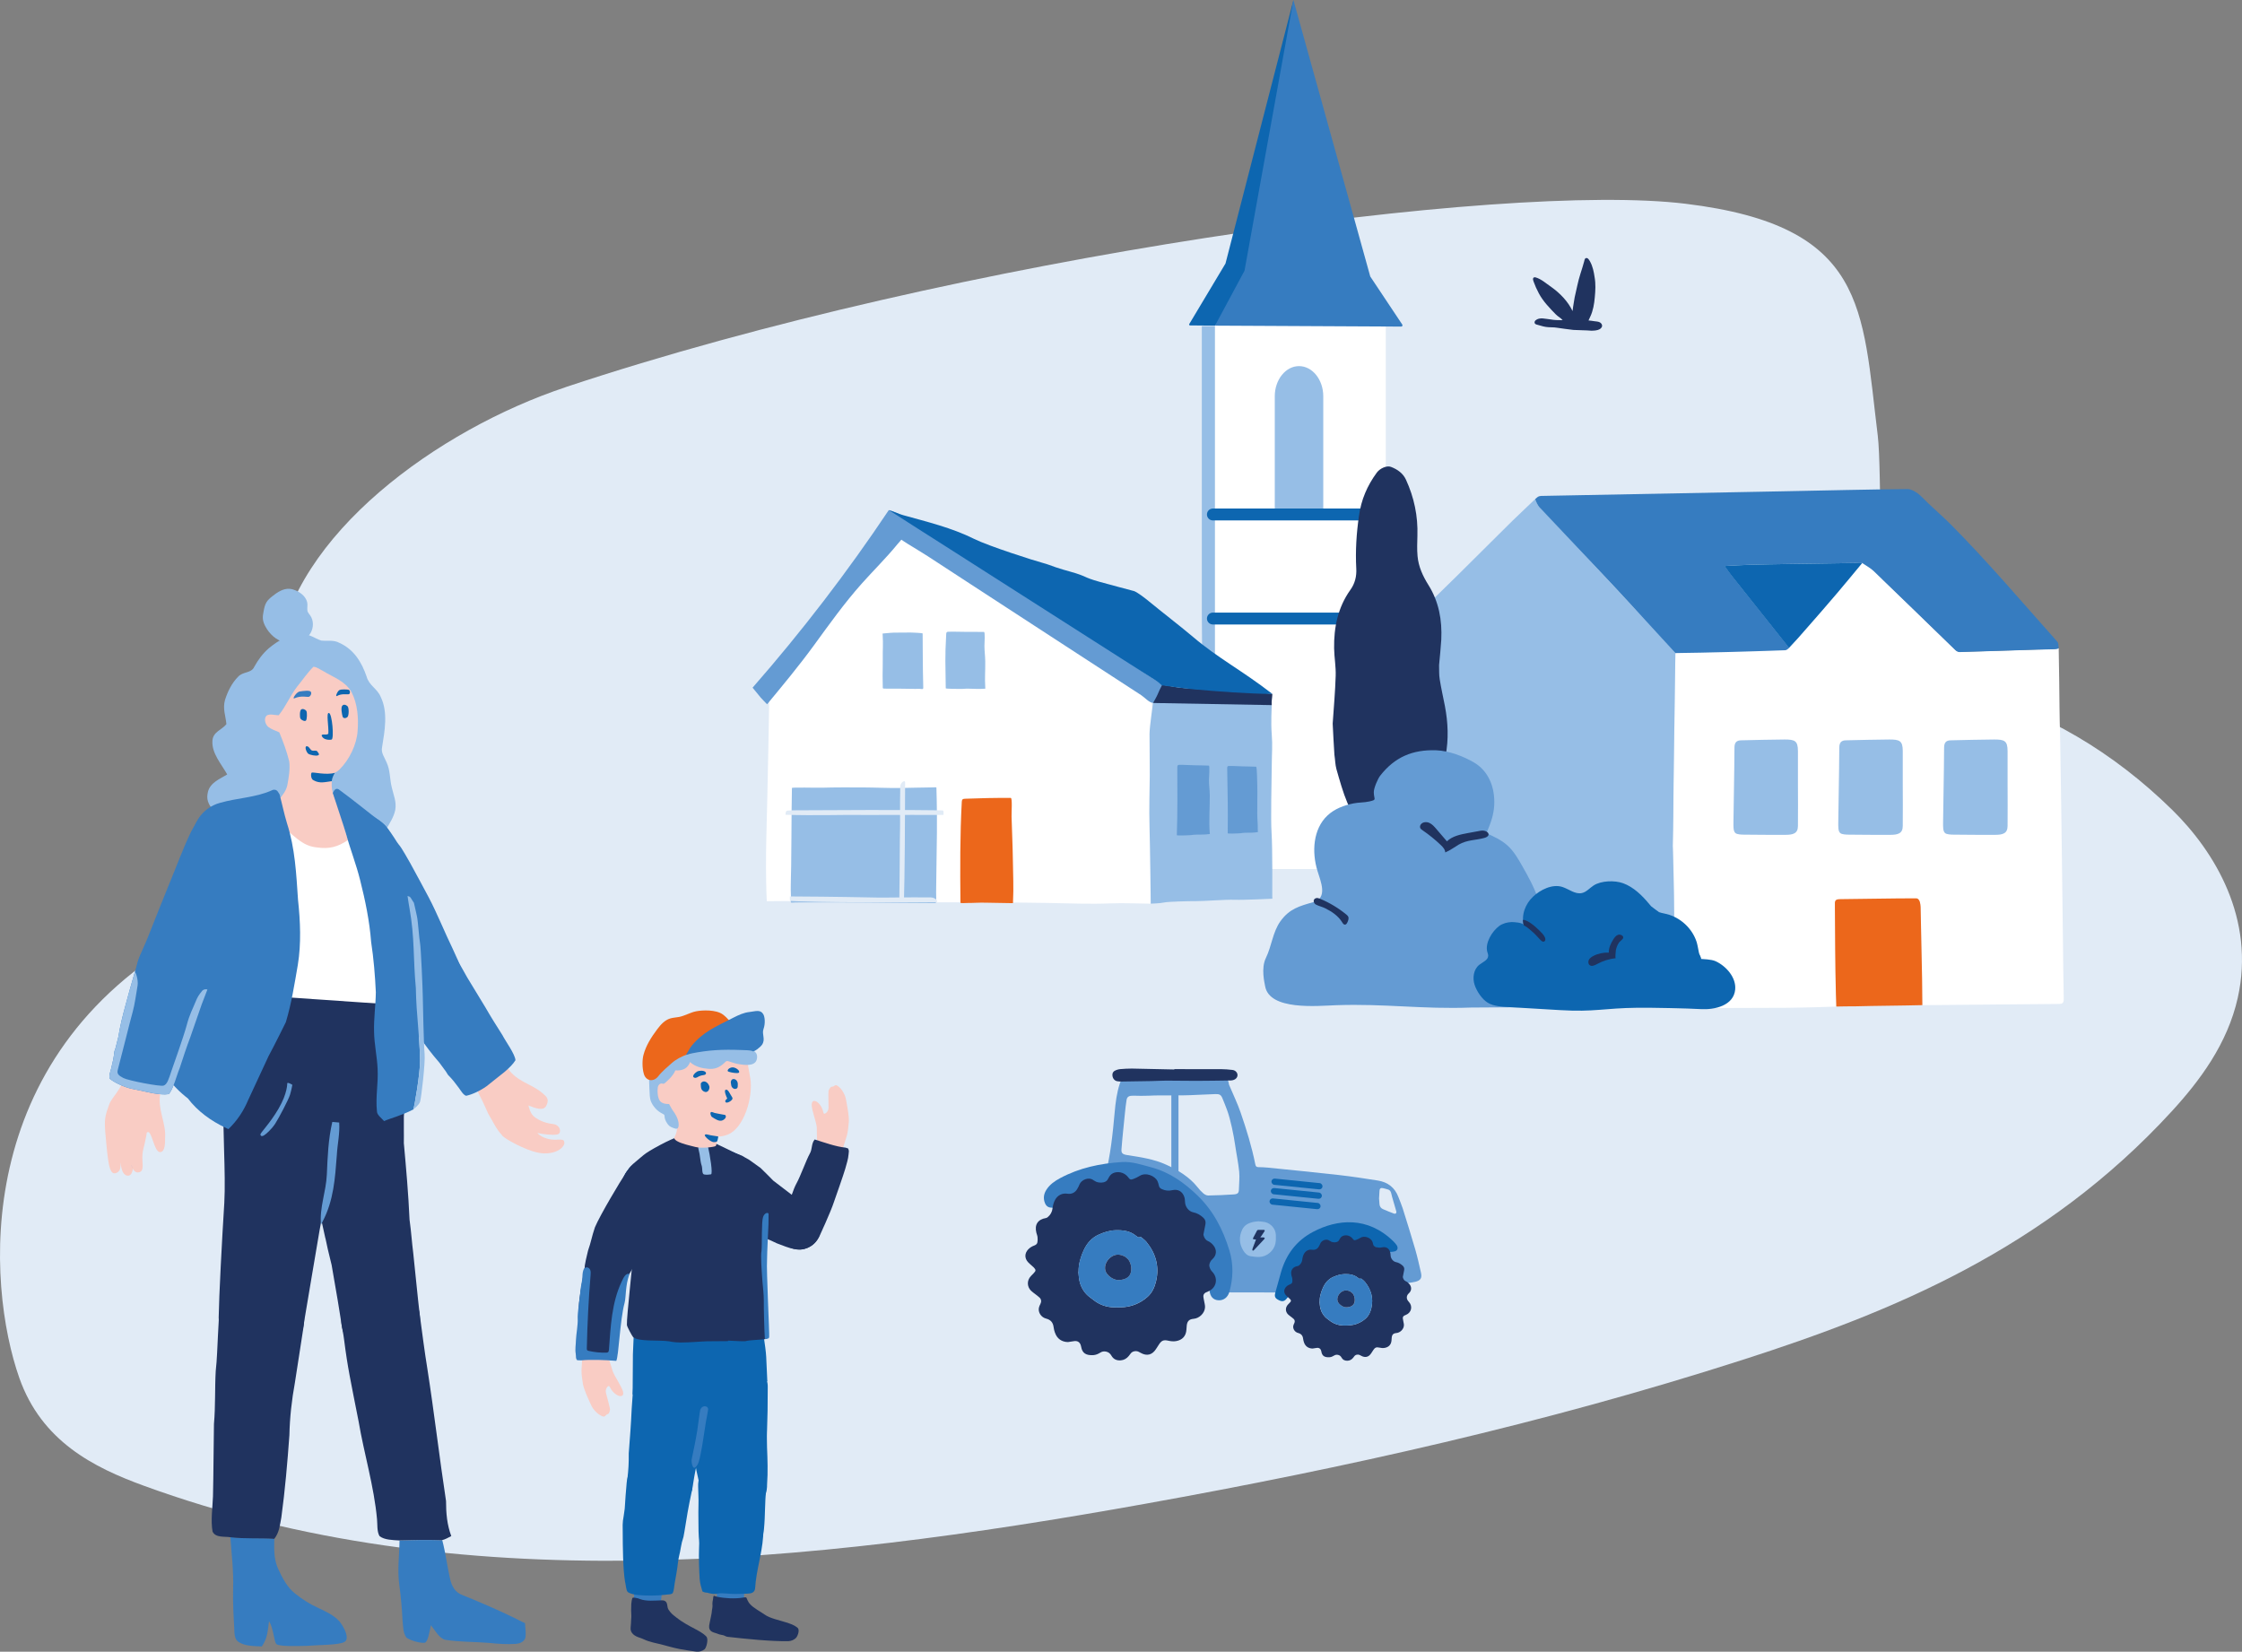 <?xml version="1.0" encoding="UTF-8"?>
<svg id="Ebene_1" data-name="Ebene 1" xmlns="http://www.w3.org/2000/svg" viewBox="0 0 912.68 672.33">
  <rect x="0" y="0" width="912.68" height="672.33" fill="#808080" stroke="none"/>
  <defs>
    <style>
      .cls-1 {
        fill: #367cc0;
      }

      .cls-2 {
        fill: #0d66b0;
      }

      .cls-3, .cls-4 {
        fill: #20335f;
      }

      .cls-5 {
        fill: #fff;
      }

      .cls-6 {
        fill: #e1ebf6;
      }

      .cls-7 {
        fill: #ec671b;
      }

      .cls-8 {
        fill: none;
      }

      .cls-9 {
        fill: #f9ccc4;
      }

      .cls-10 {
        fill: #f0aea5;
      }

      .cls-4 {
        stroke: #0d66b0;
        stroke-linecap: round;
        stroke-miterlimit: 10;
        stroke-width: 4.84px;
      }

      .cls-11 {
        fill: #649bd3;
      }

      .cls-12 {
        fill: #96bee6;
      }
    </style>
  </defs>
  <path class="cls-6" d="M230.24,157.61c-51.94,17.28-111.05,60.14-117.24,109.04-4.59,36.23-14.2,101.81-36.04,114C-12.39,430.5-5.41,523.15,7.85,560.86c9.11,25.9,30.4,36.51,50.61,43.89,127.8,46.67,269.09,32.27,407.9,7.35,81.04-14.55,162.25-32.6,243.18-58.61,60.42-19.41,122.86-44.79,174.5-101.07,11.4-12.42,22.73-27.5,26.92-46.26,7.17-32.17-9.33-59.46-26.65-76.46-24.07-23.63-52.03-40.03-82-48.1-12.61-3.39-26.87-6.5-33.09-21.68-4.75-11.61-3.07-68.44-4.82-82.64-6.39-51.86-4.36-85.37-78.3-94.35-73.94-8.97-295.37,21.27-455.86,74.66Z"/>
  <g>
    <g>
      <circle class="cls-8" cx="284.92" cy="538.98" r=".83"/>
      <path class="cls-2" d="M310.75,534.37c-.22-2.32-3.66-38.7-5.03-47.21,0,0,0,0,0,0,1.27-1.84,2.01-4.08,2.01-6.48,0-4-2.05-7.52-5.15-9.56-.03-.04-.07-.08-.1-.1-.36-.23-.76-.47-1.19-.7-2.92-1.6-6.1-2.67-9.38-3.24-1.04-.18-2.22-.39-3.45-.61-9.58-1.74-19.46.25-27.62,5.56-1.29.84-2.23,1.46-2.51,1.66,0,0,0,0-.01.01-3.14,2.04-5.21,5.58-5.21,9.6,0,3.55,1.62,6.73,4.15,8.83h0s1.78,49.22,1.84,50.24c0,.03,0,.04,0,.05.65,4.85,2.67,9.32,5.66,12.96,4.31,5.27,10.69,8.84,18.02,9.43,8.01.64,15.47-2.41,20.68-7.74,4.04-4.13,6.74-9.63,7.29-15.82.05-1.04.08-2.3.08-3.52.01-.01.01-.02,0-.04.01-1.27,0-2.48-.09-3.33Z"/>
    </g>
    <path class="cls-2" d="M312.23,582.5c-.11,2.86.02,4.64.02,6.79.2,4.66.38,10.06.02,14.83-.01.18-.01.35-.02.53-.01.21-.01.42-.01.63-.32,5.91-5.97,12.27-14,12.27-6.93,0-12.67-6.16-13.37-11.69-.01-.04-.01-.07-.01-.12-.02-.2-.04-.41-.06-.63,0-.05-.01-.11-.01-.15-.18-2.05-1.41-6.3-1.6-8.21-.38-2.34-.44-4.51-.82-6.84-.28-1.78-2.58-15.63-2.82-17.01-.29-1.64-.55-5.85-.55-5.85h.01c-.22-1.06-.32-2.17-.29-3.31.23-7.81,6.74-13.94,14.54-13.71,7.77.23,19.46,6.71,19.27,14.47v.09c-.02,8.5-.06,11.36-.29,17.91Z"/>
    <path class="cls-1" d="M303.08,646.36c-.04,1.31-.13,2.6-.21,3.9v.08c-.01.36-.04.74-.05,1.1-.02.13-.04.27-.08.41-.55,2.56-2.86,4.42-5.57,4.34-2.65-.08-4.8-2.02-5.26-4.53-.02-.08-.03-.16-.04-.25-.01-.01-.01-.02,0-.04-.03-.22-.04-.46-.05-.7,0-.07,0-.13,0-.2-.06-1.39-.04-2.92.15-4.46.17-.11.33-.2.5-.29.45-.24.96-.37,1.46-.32.52.05,1.09.05,1.65,0,.89-.04,1.81-.15,2.7-.21,0,0,0-.01.01,0,1.84-.14,3.58-.06,4.79,1.16Z"/>
    <path class="cls-2" d="M307.4,646.44c-.09,1.36-.91,1.85-1.59,2.07-1.34.35-5.38.25-6.79.33-1.88.03-5-.5-6.81-.18-1.15.28-2.08.2-3.27-.08-.36-.12-.83-.16-1.2-.29-.87.01-.97-.19-1.57-.35-.13-.03-.23-.14-.27-.27-.51-1.67-.95-3.23-1.08-4.96-.22-3.02-.4-9.32-.26-12.31.2-4.01-.09-2.76-.2-7.08,0-3.46-.13-6.79-.03-10.35.11-3.46-.11-4.83-.13-7.81,0-.04,0-.07,0-.12,0-.2,0-.41,0-.63,0-.05,0-.11,0-.15,0-.09,0-.18.01-.26.33-4.92,4.47-11.44,11.24-12.83,10.02-2.06,17.13,7.05,16.53,14.43-.03.21-.05.42-.06.63-.66,5.75-.35,10.31-.93,16.25-.15,1.76-.29,1.24-.34,3.02-.49,7.09-2.81,13.72-3.25,20.95Z"/>
    <circle class="cls-8" cx="298.22" cy="604.21" r=".83"/>
    <path class="cls-2" d="M290.32,565.69h.03s-1.46,8.64-2.78,16.23c-.48,2.83-1.07,2.56-1.07,2.56-1.12,3.65-1.81,7.56-2.77,11.26-.86,3.38-1.44,7.49-1.97,10.64-.06.4-4.11,11.46-15.17,9.42-11.84-2.18-11.2-13.64-11.16-14.02.4-3.8.56-5.86.52-10.22.6-7.99.83-10.34,1.2-18.1l.58-8.24.29-2.36c.71-7.23,10.91-12.84,18.26-12.84,7.81,0,14.13,6.33,14.13,14.14,0,.51-.02,1.03-.08,1.53Z"/>
    <path class="cls-1" d="M269.55,647.8c-.14,1.3-.32,2.59-.49,3.87v.08c-.05.36-.1.73-.13,1.09-.02.13-.06.26-.11.4-.73,2.51-3.18,4.2-5.87,3.92-2.64-.28-4.64-2.36-4.92-4.9-.01-.08-.02-.17-.02-.25-.01-.01,0-.02,0-.03-.01-.22-.01-.46,0-.7,0-.07,0-.13,0-.2.04-1.39.18-2.92.47-4.44.17-.1.35-.18.52-.25.47-.21.98-.3,1.48-.21.52.09,1.08.12,1.64.12.89.02,1.81-.02,2.7-.01,0,0,0-.01.01,0,1.85,0,3.58.2,4.7,1.5Z"/>
    <path class="cls-2" d="M281.88,604.61c0,.58-.04,1.16-.12,1.72-.06.4-.15.81-.25,1.2-1.18,5.45-2.04,10.41-2.9,16-.55,3.74-.78,2.49-1.42,6.23-.55,3.45-.79,3.04-1.24,6.59-.18,1.96-.96,6.35-1.32,8.3-.18,1.03-.27,2.83-.74,3.77-.46.75-2.3.56-3.05.75-3.46.39-7.42.44-11.03.11-.95-.01-3.79-.59-4.42-1.42-.54-.85-.67-3.09-.95-4.07-.87-5.16-.92-14.71-.94-19.94-.12-5.89.1-3.89.82-9.77.24-3.78.47-7.24.8-10.61.55-5.68,5.36-12.52,14.17-12.23,7.7.26,12.57,7.15,12.6,13.36Z"/>
    <circle class="cls-8" cx="268.97" cy="603.65" r=".83"/>
    <path class="cls-3" d="M291.34,649.83c.25.05.51.11.75.17,2.92.65,7.15.83,10.1.36.36-.06,1.42-.3,1.63-.04s.55,1.7,1.63,2.77c1.28,1.44,4.24,3.02,5.79,4.11,2.18,1.59,6.13,2.34,8.72,3.19,1.82.62,3.19.99,4.64,2.14,1.06.8.26,3.12-.45,4.08-.8.88-2,1.39-3.21,1.45-7.3.12-17.52-.96-24.78-1.78-.59-.07-.92-.36-1.44-.55-.6-.22-1.3-.24-1.91-.44-.35-.12-.7-.25-1.05-.38-.82-.3-1.83-.46-2.47-1.1-.73-.73-.72-1.82-.48-2.77.13-.51.57-2.64.64-3.16.06-.46.23-.9.26-1.38.11-1.64.46-2.05.31-3.68-.04-.46.15-1.45.25-1.91s.05-.99.25-1.25.24.05.83.16Z"/>
    <path class="cls-3" d="M259.69,650.61c.24.08.49.18.72.27,2.8,1.05,5.91.62,8.9.56.36,0,.74,0,1.08.12,1.7.63.91,2.57,1.84,3.78,1.07,1.6,1.72,1.97,3.2,3.15,2.09,1.7,4.91,3.22,7.32,4.48,1.7.91,3.49,1.83,4.77,3.18.94.93.17,4.32-.67,5.18-.92.76-2.17,1.11-3.38.99-1.71-.21-5.02-.74-6.71-1.05-2.99-.55-5.86-1.51-8.85-2.19-1.36-.31-2.73-.62-4.06-1.06-1.19-.4-2.3-1.03-3.48-1.39-1.93-.6-3.93-1.82-3.65-4.14.06-.52.22-2.69.21-3.22,0-.47.11-.92.08-1.4-.1-1.64-.11-3.28-.03-4.92.02-.46.27-2.46.58-2.58s1.58.06,2.14.25Z"/>
    <g>
      <path class="cls-2" d="M312.37,562.22l-54.84,5.4.12-16.47.45-10.44,4.65-11.74,47.18,9.06s1.8,10.4,1.98,14.33l.45,9.87Z"/>
      <circle class="cls-8" cx="292.79" cy="564.16" r=".83"/>
      <path class="cls-3" d="M310.63,502c-.01-.08-1.92-18.18-1.95-20.91,0-.15-.01-.32-.01-.48-.04-.48-.08-.97-.18-1.47-.6-3.26-2.53-5.96-5.16-7.63-.05-.04-.1-.06-.16-.11-.02-.01-.06-.02-.08-.05-.14-.08-.35-.2-.59-.33-.7-.4-1.67-.94-2.32-1.24-1.95-.95-6.32-3.17-8.41-4.09-2.22-.97-4.76-2.13-7.05-2.79l-.04-.03c-2.98-1.2-6.32-1.18-9.29.06-1.54.64-3.16,1.35-4.37,1.96-3.16,1.58-6.48,3.46-7.95,4.48-1.47,1.02-2.74,2.26-4.43,3.62-1.4,1.13-2.59,2.34-3,3.23-1.22,1.5-2.06,3.3-2.38,5.28-.02.15-.05.32-.07.48-.06.48-.09.97-.09,1.47,0,3.77.77,7.11,2.71,9.21,1.34,1.45,1.74,19.02,1.76,19.23.15,1.07-2.53,24.24-2.37,27.41-.02.66,2.11,4.51,2.51,4.96,2.23,1.98,10.26,1.12,14.59,1.72,0,0,1.93.48,4.65.5,3.58.03,8.98-.47,10.85-.5,3.28-.06,8.59-.07,8.59-.07v-.2c2.64.14,6.1.31,6.98.25,1.54-.55,7.26-.57,8.46-.93.82-.26.81-1.38.81-1.64-.16-5.08-.97-34-2.01-41.36Z"/>
      <path class="cls-3" d="M299.16,469.44c.49.11.96.25,1.42.42.15.06.31.12.45.17.75.28,1.41.56,1.65.76.4.32,2.13,1.12,2.81,1.68.69.56,3.66,2.57,4.14,2.97.48.4,5.17,5.16,5.17,5.16,2.49,1.96,13.53,10.28,15.53,11.98.05.04.11.09.16.13.02.02.03.02.05.02h.01c2.73,2.01,4.16,5.53,3.36,9.05-.88,3.87-4.18,6.57-7.94,6.86-.16.01-.32.02-.47.01-.82-.02-1.6-.1-2.35-.26-2.19-.4-4.26-1.3-6.94-2.3-3.33-1.69-5.25-2.13-9.07-4.01-4.82-2.82-6.09-3.05-10.87-6.05-3.32-1.81-10.12-7.98-10.73-8.76,0-.01-.02-.03-.03-.04-1.78-2.57-.9-5.84-.15-9.13,1.41-6.21,7.59-10.09,13.8-8.68Z"/>
      <path class="cls-9" d="M245.71,576.65c-2.73-.67-4.66-3.84-4.76-4.05-.09-.21-3.6-7.31-3.73-9.79-.24-1.57-.5-3.14-.5-4.74,0,0,0-.05,0-.18,0-.02,0-.06,0-.09,0-.2.02-.51.05-1.01,0-.09.01-.17.02-.27,0-.09.01-.17.02-.27,0-.09,0-.16.01-.24.05-1.02.13-2.52.27-4.69.23-3.91.07-1.83.18-2.81.01-.17.03-.26.03-.26,0-.11.02-.21.03-.31.45-3.07,2.94-5.19,5.57-4.72,2.4.43,4.08,2.86,4.01,5.62.02.07.02.13.02.19-.07,1.93,1.53,5.67,2.5,9.16.82,2.2,3.58,6.03,4.22,8.34.19,1.25-.08,1.92-1.56,1.72-1.76-.56-3.1-2.11-3.92-3.78-.18-.43-.52-.32-.87.02-.65.66-.84,1.64-.61,2.54.51,2.03,1.48,5.42,1.67,6.69-.24.83-.26,1.71-1.07,1.96-.9.29-.61.91-1.63.97Z"/>
      <path class="cls-12" d="M285.62,474.39c.43,1.3,0,3.49,1.03,3.69,1.03.2,1.93.06,2.77-.05.85-.11-.36-7.73-1.27-11.6-3.04-.69-4.41-.48-3.71,1.79.59,1.94.54,4.24,1.17,6.17Z"/>
      <circle class="cls-8" cx="276.23" cy="564.16" r=".83"/>
      <path class="cls-3" d="M276.16,484.48c-.05.5-7.27,10.62-7.6,11.15-.33.53-1.36,2.93-1.72,3.76-.36.81-2.36,5-2.36,5-1.62,2.72-9.96,17.06-10,17.12-.01.02-.01.03-.02.06,0,0-3.34,4.85-6.93,4.5-3.96-.38-8.65-3.3-9.43-6.99-.03-.16-.06-.31-.07-.46-.09-.82-.11-1.6-.04-2.36.12-2.22.75-4.39,1.39-7.18,1.25-3.52,1.44-5.48,2.81-9.51,2.18-5.15,10.36-18.8,12.55-22.06.09-.13.19-.26.28-.38.57-.78,1.22-1.54,1.91-2.25.01-.01.03-.02.04-.03,2.32-2.09,5.47-3.23,8.83-2.92,6.34.6,10.98,6.24,10.38,12.58Z"/>
      <path class="cls-8" d="M265.49,483.29s0,.07,0,.1c0,.01,0,.02,0,.03-.01.39-.31.72-.71.78-.45.06-.86-.25-.91-.7-.02-.14,0-.27.04-.39.02-.07.06-.13.1-.19,0,0,0,0,0,0,.13-.18.33-.31.56-.34.45-.06.85.26.91.7Z"/>
      <path class="cls-2" d="M267.45,486.02c.02-.06.02-.11.05-.18-.02.09-.02.14-.03.16t-.02.02Z"/>
      <path class="cls-3" d="M250.06,553.59c-3.7-.22-9.86-.7-13.54-.12l-1.14-.07c-.76-.95-.56-1.05-.77-2.22-.36-1.98.71-5.74.74-7.73.07-2.32.15-10.59.37-12.91.05-1.27.82-6.4,1.32-9.17.02-.12.04-.24.06-.35.08-.51.17-.93.22-1.16.27-1.23.43-2.76.76-4.19.19-.74.41-1.45.72-2.09.03-.02.04-.06.04-.08.05-.1.11-.2.15-.3.02-.05.06-.08.07-.12.08-.17.18-.32.26-.48.28-.47.62-.91.99-1.32.04-.05.08-.09.12-.13,3.29-3.51,8.8-3.74,12.38-.5,1.97,1.8,2.96,4.28,2.88,6.77-.01.56-.09,1.12-.2,1.67-.01.02-.02.05-.03.08-.02.09-.36,1.06-.38,1.16-.11.69-1.03,8.32-1.32,9.53-.08,1.37-.55,3.54-.9,4.79-.77,2.75-.8,9.27-1.48,11.69-.68,2.29-.31,5.14-1.33,7.25Z"/>
      <path class="cls-9" d="M340.61,441.79c2.49,1.31,3.59,4.85,3.63,5.08.04.23,1.72,7.97,1.24,10.4-.14,1.58-.28,3.16-.67,4.72,0,0,0,.05-.05.18,0,.02-.01.06-.02.08-.05.19-.15.49-.3.97-.02.08-.05.16-.08.25-.02.08-.05.16-.08.25-.02.08-.04.15-.07.23-.3.98-.74,2.41-1.4,4.48-1.17,3.74-.51,1.76-.86,2.69-.05.16-.09.25-.09.25-.03.1-.07.19-.11.3-1.18,2.88-4.11,4.32-6.54,3.23-2.22-1-3.27-3.76-2.53-6.43,0-.07-.09-6.06-.19-9.69-.27-2.33-2.02-6.72-2.08-9.12.12-1.26.54-1.85,1.93-1.29,1.57.97,2.49,2.79,2.89,4.62.07.46.43.44.84.19.79-.48,1.21-1.39,1.21-2.31,0-2.09-.12-5.62,0-6.9.44-.74.67-1.59,1.51-1.64.95-.06.81-.73,1.81-.55Z"/>
      <path class="cls-3" d="M331.67,463.84c3.54,1.11,8.77,2.98,12.48,3.3l1.09.34c.51,1.1.29,1.15.21,2.34-.13,2-.86,4.03-1.36,5.95-.63,2.23-3.94,11.62-4.71,13.81-.35,1.22-2.35,6.01-3.5,8.57-.05.11-.1.23-.15.32-.2.48-.39.86-.49,1.08-.56,1.13-1.08,2.57-1.75,3.88-.36.67-.75,1.31-1.2,1.85-.03.01-.05.05-.06.07-.08.09-.15.17-.22.25-.03.04-.08.06-.1.1-.11.14-.25.27-.37.4-.39.39-.82.74-1.28,1.04-.05.04-.1.07-.15.09-4.04,2.61-9.44,1.49-12.14-2.51-1.48-2.23-1.83-4.87-1.15-7.27.15-.54.36-1.07.6-1.58.02-.02.03-.04.04-.07.04-.08.61-.94.64-1.03.27-.64,2.84-4.91,3.03-5.49h0c.4-1.16.7-2.07,1.28-3.18.41-1.31,1.25-3.37,1.89-4.5,1.41-2.48,4.04-9.69,5.29-11.88,1.22-2.05.56-4.11,2.07-5.91Z"/>
      <circle class="cls-8" cx="246.89" cy="517.19" r="1.01"/>
      <path class="cls-1" d="M250.88,553.96c-3.67-.35-10.63-.61-14.27-.21l-1.66-.07c-.76-.9-.36-1.5-.57-2.59-.36-1.84.06-3.8.08-5.63.06-2.14.88-6.5.71-8.63-.13-2.2.77-7.84.98-9.97.07-1.99.52-4.01.85-5.97.22-1.3-.2-5.18,2.03-4.98.62.06,1.12.61,1.3,1.2s.14,1.24.09,1.87c-.82,9.96-1.33,19.95-1.54,29.95,0,.21,0,.43.11.61.14.22.43.3.68.36,2.32.53,4.71.77,7.09.71.26,0,.53-.02.73-.17.31-.22.37-.66.4-1.04.7-9.39,1.11-19.09,5.14-27.61.71-1.49,1.57-3.62,3.19-3.28-.98,3.27-1.09,4.19-1.39,6.92-.13,1.17-.23,3.65-.55,4.84-1.92,7.06-2.4,21.79-3.41,23.69Z"/>
      <path class="cls-8" d="M296.78,479.89s.07.02.1.03c.01,0,.02,0,.03.01.36.15.57.54.48.93-.1.44-.54.71-.97.61-.13-.03-.25-.09-.35-.17-.05-.05-.1-.1-.14-.15,0,0,0,0,0,0-.13-.18-.18-.41-.12-.64.1-.44.54-.71.98-.61Z"/>
      <circle class="cls-8" cx="325.41" cy="499.8" r="1.01"/>
      <path class="cls-1" d="M312.25,512.95c0-.08.08-3.2.08-3.28.27-5.5.3-7.75.5-11.35,0,0,.07-3.3.05-4.12-.02-.82-1.65-.65-2.26,1.23-.67,2.02-.36,10.67-.62,13.81h0c-.42,1.43.1,8.59.25,10.65.05.63.09,1.25.14,1.88.19,2.56.56,4.96.54,7.52-.03,3.59.2,11.99.42,15.57,0,.05,0,.11.05.14.04.04.09.04.14.04.3,0,.61-.04.91-.12.03,0,.06-.01.08-.02h0c.06-.02.13-.03.18-.05.27-.1.37-.34.41-.61.17-1.06-1.18-27.27-.87-31.31Z"/>
      <path class="cls-1" d="M285.03,574c.18-.59.58-1.17,1.19-1.43.61-.27,1.45-.14,1.82.37.33.46.22,1.06.11,1.6-1.24,5.98-1.79,12.06-3.08,18.03-.32,1.47-.7,3.67-2,4.72-1.24,1.01-1.67-2.42-1.5-3.24.8-3.86,1.63-7.71,2.25-11.6.35-2.22,1.03-7.85,1.22-8.44Z"/>
    </g>
    <g>
      <path class="cls-5" d="M306.11,423.31c-.03-.06-.06-.1-.08-.16-.02-.03-.04-.08-.05-.12.04.08.09.17.13.27Z"/>
      <path class="cls-9" d="M305.38,438.62c-.35-2.02-.71-4.03-1.09-6.04-.64-3.39-1.41-6.93-3.66-9.54-3.08-3.55-8.2-4.52-12.9-4.42-3.44.07-6.97.64-9.9,2.44-2.55,1.57-6.84,3.08-6.67,6.07h0c-1.81,3.29-2.17,7.29-1.86,11.1-1.24,1.82-2.31,5.6-2.31,6.31-.08,1.22,1.07,5.77,2.13,6.07.42.22,1.62.11,2.68.16.72,1.2,1.72,2.5,3.14,4.11.74,3.79.79,4.37.51,5.68-.29,1.31-1.04,2.68-1.04,2.68.39,1.02,1.7,1.6,3.14,2.11,2.35.81,3.11.88,5.51,1.53,2.53.69,7.79.02,8.27-.38.34-.29.73-2.55.93-3.84,1.25-.02,2.53-.25,3.89-.77,6.73-2.54,10.6-15.43,9.25-23.27Z"/>
      <path class="cls-12" d="M305.98,427.47s-2.53-5.95-4.56-5.68c-.2-2.89-2.52-5.38-5.29-6.25-2.76-.87-5.84-.29-8.39,1.09-.4.22-.8.46-1.24.58-.79.23-1.63.08-2.45,0-6.11-.57-12.34,3.59-14.14,9.46-2.01.02-3.78,1.49-4.69,3.28-.91,1.79-1.11,3.85-1.17,5.85-.06,1.88-.57.34,0,2.13.39,1.23.11,8.21.83,10.12.86,2.3,2.64,4.24,4.84,5.31.3.15.64.31.76.63.05.14.04.3.05.45.03.98.47,1.91,1,2.73.22.35.47.68.76.97.47.45,1.06.75,1.67.96.42.14,1.29.52,1.72.3.77-.38.62-2,.5-2.67-.31-1.66-1.22-3.27-2.23-4.61-.54-.72-1.58-2.73-1.58-2.73,0,0-2.34.19-3.52-1.02-1.43-1.46-1.19-5.03-1.06-5.83.13-.8.82-1.57,1.62-1.49.3.03.61.17.9.06.3-.12,3.79-3.04,4.61-5.41.67-.02,4.51.61,5.99-3.39,2.1,2,5.1,2.57,7.41,2.76,2.18.18,4.2-.17,6.59-2.42.27-.25.49-.59.85-.7.33-.1.68,0,1.01.1,1.36.43,2.71.96,4.13,1.14,1.42.18,6.44,1.23,7.18-1.99.74-3.21-2.09-3.75-2.09-3.75Z"/>
      <path class="cls-2" d="M295.32,443.66c.68-.38,1.29.48,1.84,1.51s.99,1.46,1.04,1.92c.09.8-2.3,2.29-2.84,1.53-.54-.76.84-1.32.65-1.58s-1.37-3-.69-3.38Z"/>
      <path class="cls-7" d="M297.12,426.49s-16.66-.14-23.77,6.35c-1.41,1.28-3.87,3.29-5.32,5.19-1.96,2.57-5.06,2.05-5.92-.85-.77-2.6-.65-5.9-.18-7.7.99-3.81,3.16-7.24,5.57-10.45,1.4-1.86,3.03-3.77,5.37-4.47,1.15-.34,2.39-.37,3.57-.6,2.42-.48,4.55-1.84,6.98-2.31,2.52-.49,8.02-.7,10.73,1.23,3.92,2.78,7.35,9.32,7.35,9.32,0,0,3.81,4.31,2.1,4.38s-6.49-.09-6.49-.09Z"/>
      <path class="cls-1" d="M279.2,429.43c.99-1.43,1.54-2.76,2.47-3.87,4.6-5.48,9.25-7.44,16.91-11.33,2.07-1.05,4.22-2.05,6.53-2.29,2.31-.24,4.37-1.14,5.58.85.71,1.16.91,3.85.12,6.08-.79,2.23.98,4.18-.65,6.47-.68.96-3.23,2.99-3.82,2.56-.59-.43-3.18-.42-4.61-.48-7.58-.29-13.17-.04-20.6,1.46l-1.93.55Z"/>
      <path class="cls-2" d="M285.41,440.8c-.14.17-.14.39-.13.6.03.61.01,1.24.24,1.82.42,1.06,1.42,1.23,1.6,1.27.35.08.73-.04.99-.25s.42-.48.52-.76c.32-.85.23-1.27-.23-2.08-.58-1-1.99-1.78-2.99-.6Z"/>
      <path class="cls-2" d="M297.5,440.48c-.03.33.1.65.12.97.08,1.24.96,1.71,1.35,1.79.36.08,1.26,0,1.34-.9.06-.72.12-1.48-.21-2.13-.66-1.3-2.45-1.42-2.61.26Z"/>
      <path class="cls-2" d="M296.24,435.61c-.03.1-.04.2-.01.3.06.22.3.31.51.38,1.09.33,2.21.5,3.35.52.32,0,.72-.06.81-.38.04-.13,0-.28-.05-.4-.17-.41-.52-.72-.89-.96-.63-.42-1.46-.72-2.21-.54-.55.14-1.32.49-1.5,1.09Z"/>
      <path class="cls-2" d="M282.65,438.68c.33.13.7.06,1.03-.08.32-.14.62-.34.94-.5.53-.26,1.11-.37,1.69-.46.23-.04.46-.07.67-.17s.39-.29.42-.52c.04-.24-.09-.48-.28-.64-.76-.63-2.48-.57-3.34-.11-.65.35-2.46,1.95-1.12,2.48Z"/>
      <path class="cls-2" d="M295,453.81c.11.02.23.05.3.16.11.16.44.63-.15,1.33-.54.65-1.31.98-2.08.9-.77-.08-1.49-.45-2.17-.86-.38-.23-.76-.47-1.14-.72-.3-.2-.87-1.63-.32-1.93.33-.18,1.19.27,1.52.36,1.33.33,2.69.49,4.03.77Z"/>
      <path class="cls-2" d="M292.07,464.2c-.06.2-.14.42-.32.53-.09.06-.2.08-.31.1-.32.06-.64.11-.96.08-.33-.04-.65-.17-.95-.33-.77-.4-1.47-.93-2.06-1.57-.2-.22-.39-.45-.52-.71-.04-.08-.07-.16-.05-.25.02-.07.07-.13.12-.17.31-.24.76-.12,1.15-.02.74.21,1.5.33,2.26.44.58.09,1.17.18,1.75.27.05,0,.11.02.15.06.05.05.05.13.04.21-.08.61-.3,1.37-.3,1.37Z"/>
    </g>
  </g>
  <g>
    <path class="cls-12" d="M157.22,337.52c1.37-2.34,3.1-4.93,3.68-7.82.58-3.3-.66-5.95-1.4-9.09-.91-3.63-.58-7.02-2.15-10.32-.83-2.06-2.31-3.8-1.82-6.11,1.07-6.53,2.48-14.21-.5-20.4-1.4-3.47-4.79-4.71-5.78-8.34-1.98-5.86-5.2-11.07-10.99-13.71-2.56-1.4-4.79-.66-7.52-.99-2.73-.91-4.54-2.64-7.6-2.56-5.2-.33-9.91,2.56-13.71,5.7-2.48,2.15-4.29,4.63-5.86,7.43-1.24,2.89-4.54,1.9-6.61,4.13-2.56,2.56-4.29,6.03-5.37,9.5-.99,3.55.25,6.36.58,9.83-1.9,2.4-5.45,3.06-5.7,6.77-.33,5.12,3.63,9.42,6.03,13.71-2.97,1.82-6.94,3.3-7.85,7.1-.74,3.06.14,4.65,1.71,7.05,0,0,3.16,3.34,5.19,4.59,2.03,1.24,6.84,3.62,9.22,3.89,2.38.27,5.35.7,5.35.7,0,0,1.8,4.39,4.86,6.65,2.92,2.16,5.51,3.67,9.62,4.53,2.74.58,5.08.7,7.51.65,4.34-.08,6.75-1.32,8.54-2.73,1.43-1.13,3.79-4.35,3.79-4.35,0,0,5.99,1.4,9.07.22,3.08-1.19,5.08-2.05,6.11-3.4s1.06-1.62,1.06-1.62l.53-1Z"/>
    <g>
      <path class="cls-1" d="M134.11,336.63c-1.98,2.4-3.1,5.24-3.38,8.11,0,.19-.03.37-.04.56-.03.64-.03,1.26.02,1.88,0,.23.02.46.04.67.02.16.05.33.07.5.07.48.16.94.26,1.42.03.08.06.17.08.26.05.33.11.64.18.94.3,1.18.69,2.39,1.15,3.58.22.6.45,1.21.71,1.82,3.3,7.17,7.41,14.08,11.08,21.05,3.65,6.75,7.23,13.31,10.92,19.99,1.42,2.57,2.67,5.38,4.06,7.83.25.49.53.96.84,1.42,0,.02.02.03.03.05,0,0,0,0,0,0,.81,1.21,1.8,2.33,2.99,3.31,6.51,5.37,16.14,4.45,21.51-2.05,3.15-3.81,4.12-8.68,3.09-13.15h.01c0-1.41-2.53-6.53-3.49-8.71-2.92-5.93-6.33-14.43-9.76-20.91,0,0-6.78-12.7-7.44-13.78-.66-1.08-3.49-6.35-4.69-7.61-.64-.65-2.65-4.35-4.91-7.03-.03-.02-.04-.04-.05-.06-.23-.29-.47-.53-.69-.77-.02-.04-.05-.06-.08-.09-.4-.43-.85-.85-1.33-1.25-6.41-5.29-15.88-4.38-21.18,2.04Z"/>
      <circle class="cls-1" cx="145.75" cy="346.53" r="1.34"/>
    </g>
    <g>
      <path class="cls-5" d="M161.62,407.24c0,3.49-.49,6.86-1.42,10.05-4.34,15.19-18.34,26.3-34.93,26.3-20.06,0-36.35-16.27-36.35-36.35,0-.44,0-.87.02-1.31.02-.19.02-.38.02-.57.09-8.82.8-43.39,1.16-51.75-5.94-.99-10.45-6.16-10.45-12.4,0-5.2,3.15-9.65,7.62-11.55.04-.02.06-.02.06-.02.3-.17.63-.3.93-.44.04,0,2.12-.68,2.16-.7,0,0,2.58-.89,6.9-1.69,1.33-.25,4.19-.82,6.33-1.1l1.65-.3s18.83-2.75,35.06,2.98c2.67.93,9.94,4.59,11.7,5.86,5.2,3.75,5.67,8.65,5.48,11.23-.11,1.63.04,3.43,0,5.06-.08,3.83-.11,4.89,0,6.66.51,7.47.51,10.49.51,10.49.74,7.15,1.02,14.22,1.69,22.07.42,3.03.95,7.42,1.44,11.95.04.21.06.42.08.63.09.95.19,1.9.28,2.84,0,.08,0,.15.02.21.02.63.04,1.23.04,1.86Z"/>
      <circle class="cls-5" cx="125.26" cy="407.2" r="1.34"/>
    </g>
    <g>
      <path class="cls-9" d="M225.51,463.94c-2.5-.1-5.25-1.02-6.76-2.75,2.19.48,6.26,1.01,8.14.59,1.88-.42,1.36-3.91-1.85-4.25-3.68-.39-6.6-2.01-7.96-3.31-1.36-1.3-1.96-4.23-1.96-4.23,2.85,1.17,6.11,2.29,7.19.23,1.09-2.06.81-3.29-.82-4.65-4.32-4.12-9.65-4.67-13.83-9.42-.72-.79-2.53-4.17-3.25-4.96,0,0,0,0,0,0-1.43-2.09-3.83-3.47-6.55-3.47-4.37,0-7.92,3.55-7.92,7.92,0,1.86.67,3.55,1.74,4.9,1.09,1.53,2.62,3.22,3.39,5,1.71,3.23,3.7,7.9,3.59,7.64,2.13,3.58,3.53,6.72,5.64,8.8-.11.31,1.68,1.54,3.06,2.33,0,0,8.47,5.08,14.11,5.19,5.64.1,8.27-2.74,8.27-4.23,0-1.96-1.72-1.23-4.23-1.33Z"/>
      <g>
        <path class="cls-1" d="M182.58,386.45c-6.51-5.37-16.14-4.45-21.51,2.05-3.5,4.24-4.32,9.81-2.66,14.67.13.43.27.98.52,1.45.09.16.8,1.43.88,1.56.18.3,1.2,1.78,1.56,2.32,3.78,5.58,6.09,8.92,9.11,13.18,3.26,4.63,5.06,7.03,8.38,10.88l2.68,3.64s.81,1.31.81,1.31c2.01,2.03,2.9,3.28,4.5,5.42.73.97,1.72,2.8,2.91,3.12,2.34-.48,5.63-1.97,8.34-3.91l7.41-5.9c1.79-1.6,3.33-3.01,4.33-4.68-.24-2.6-3.98-7.59-5.3-10.18-2.36-3.72-4.81-7.58-6.99-11.4-.02-.04-7.33-12.06-7.33-12.06l-4.18-7.41s-.05-.05-.07-.08c-.87-1.47-2-2.82-3.39-3.98Z"/>
        <circle class="cls-1" cx="172.85" cy="398.23" r="1.34"/>
      </g>
    </g>
    <path class="cls-3" d="M94.58,460.75c-1.82-1.15-3.64-3.98-3.76-13.44-.09-6.84-1.56-21.75-1.87-24.16-.4-3.13.4-8.61,0-10.02-.4-1.41-.12-9.08-.12-9.08l73.15,5.01s1.25,19.26,1.57,23.49c.31,4.23.86,17.61.86,20.7,0,2.92-2.06,5.39-4.69,7.02-1.31.81-3.87,1.63-5.63,2.19-2.11.67-5.06.64-7.6,1.01-3.42.5-6.63.28-10.33.39-9.05.28-16.6.28-21.63.16-1.93-.05-8.09-.46-9.98-.8l-5.98-1.09c-.62-.07-1.23-.22-1.81-.46l-2.16-.93Z"/>
    <g>
      <path class="cls-3" d="M170.84,534.93c-.7-5.75-1.97-18.91-2.62-24.88-.26-2.03-.46-4.08-.66-6.13-.24-2.47-.49-4.95-.84-7.43-.47-10.53-1.37-20.69-2.32-31.14,0-2.51.04-3.79,0-5.32,0-3.35,0-4.35,0-6.78,0-8.34-4.34-15.68-10.88-19.89-3.68-2.35-8.04-3.74-12.74-3.74-6.35,0-12.14,2.52-16.38,6.62-1.71,1.65-3.17,3.55-4.32,5.65-1.86,3.38-2.9,7.24-2.9,11.36,0,2.62.43,5.14,1.21,7.49h0s.02.05.04.1c.25.72.53,1.43.84,2.12,1.27,3.19,3.54,8.87,4.2,10.53.94,2.35,1.33,3.84,1.88,5.87.55,2.04,2.04,6.34,2.43,7.75.39,1.41,2.56,7.38,2.82,8.53.26,1.15,1.52,6.87,1.81,8.22.02.09.06.23.12.39.29,1.36.57,2.73.88,4.08.07.3.14.59.21.89.45,1.9.91,3.8,1.38,5.69,1.63,9.25,3.57,20.71,4.02,23.95,0,.06.23,1.46.25,1.54,1.52,7.28,7.95,12.76,15.68,12.76,8.88,0,16.04-7.19,16.04-16.06,0-.51-.11-2.01-.15-2.18Z"/>
      <circle class="cls-3" cx="140.73" cy="453.24" r="1.34"/>
    </g>
    <path class="cls-1" d="M162.65,627.03c5.75-.16,11.57-.24,17.39-.08,1.36,5.19,1.99,10.53,3.19,15.8.72,2.95,1.99,5.43,5.03,6.54,7.1,2.87,14.12,5.9,21.07,9.26,1.44.72,2.87,1.52,4.39,2.15.08,1.99.56,4.23.08,6.22-.72,1.52-2.15,2.07-3.75,2.23-3.67.24-7.42,0-11.01-.4-5.9-.48-12.13-.32-17.95-1.28-2.47-.8-4.07-3.99-5.67-5.9-.56,2.55-1.2,6.78-2.47,7.1s-5.51-.64-7.5-2.07c-1.44-1.92-1.36-4.95-1.6-7.26-.24-4.71-.64-9.34-1.28-14.04-.88-6.14,0-12.13.08-18.27Z"/>
    <path class="cls-9" d="M135.05,318.18c-.14,2.34.14,4.26,1.1,6.46,2.39,5.52,3.71,11.56,5.46,17.33-4.14,2.81-7.6,3.71-12.64,2.98-5.36-.51-8.34-3.89-12.31-7.11-1.24-4.04-1.98-8.19-3.14-12.23,1.49-1.98,2.98-3.63,3.47-6.1.57-3.14,1.16-6.46.75-9.58-1-4.06-2.47-8.03-4.04-11.82-1.49-.67-3.22-1.24-4.55-2.24-1.16-1.06-1.9-3.45-.57-4.61,1.32-.82,3.38-.1,4.87-.1,2.96-3.63,4.63-7.91,7.44-11.56,2.22-2.71,4.2-5.69,6.69-8.17,1.39,0,2.89,1.24,4.12,1.81,4.2,2.57,8.83,3.97,11.41,8.52,2.47,4.71,2.89,10.66,2.47,15.76-.33,5.46-3.32,11.74-7.44,15.78-.53.53-1.12.94-1.79,1.26-.63,1.04-1.19,2.14-1.29,3.41,0,.06-.01.11-.01.2Z"/>
    <path class="cls-2" d="M141.51,287.5c.58.66.58,3.8-.08,4.38-.66.58-1.73.66-1.98-.25-.25-.91-.74-3.47-.17-4.29.58-.83,1.65-.41,2.23.17Z"/>
    <path class="cls-2" d="M122.59,288.82c.58-.5,1.82,0,2.15.66.33.58.25,3.3-.17,3.8s-1.82-.08-2.23-.74-.33-3.3.25-3.72Z"/>
    <path class="cls-2" d="M133.91,290.23c1.32.25,2.15,10.57,1.07,10.82-1.07.25-3.3.08-3.96-1.4-.5-1.24,1.98-.17,2.64-.99.25-2.64-.99-8.76.25-8.42Z"/>
    <path class="cls-2" d="M124.82,303.77c.99-.08,1.32,1.32,2.15,1.73.66.25,1.82-.17,2.15.33s1.24,1.32.33,1.65-3.22-.17-3.96-.66c-.74-.58-1.65-2.97-.66-3.06Z"/>
    <path class="cls-2" d="M126.89,314.51c.41-.33,5.99,1.13,9.46.06-.88,1.43-1.12,2.32-1.29,3.41-2.64.33-4.87,1.07-7.35-.33-1.24-.41-1.24-2.81-.83-3.14Z"/>
    <path class="cls-1" d="M80.81,333.55c-.74,1.01-1.4,2.07-2.03,3.17.63-1.12,1.31-2.18,2.03-3.17Z"/>
    <path class="cls-1" d="M81.42,332.81c-.23.25-.42.49-.61.74.23-.32.47-.64.76-.97-.04.08-.09.15-.15.23Z"/>
    <path class="cls-1" d="M88.21,327.5c.3-.1.62-.17.92-.26-1.4.44-2.71,1.07-3.9,1.87.89-.63,1.88-1.18,2.98-1.61Z"/>
    <path class="cls-1" d="M89.13,327.24s.06-.02.09-.03c-.03,0-.06.02-.09.03Z"/>
    <g>
      <g>
        <path class="cls-3" d="M137.27,446.4c-2.75-9.98-11.91-17.3-22.76-17.3-1.23,0-2.43.09-3.62.27-11.19,1.73-19.78,11.32-19.97,22.95l.02.83v3.62c.06,3.49.17,7.38.28,11.38.23,7.6.42,15.53.09,21.52-.97,15.3-2.14,37.74-2.29,46.67,0,0,0,.42.06,1.16.47,9.2,8.04,16.52,17.33,16.52,8.38,0,15.38-5.92,17.03-13.81.09-.42.17-.83.21-1.25,2.03-11.91,4.95-29.58,6.45-38.19,0,0,.42-2.15.53-2.81h0l1.29-6.75,4.08-23.89,1.18-6.05.74-4.8.09-.63c.13-3.11.02-6.2-.74-9.44Z"/>
        <path class="cls-11" d="M138.08,456.92c.32,4.55-.72,8.7-.96,13.25-.72,9.5-1.28,18.51-5.82,27.13l-.64,1.28c-.64-7.1,2.07-13.41,2.39-20.43.32-7.26.56-14.28,2.23-21.46.96.08,1.92.16,2.79.24Z"/>
      </g>
      <path class="cls-3" d="M115.87,453.24c0,.19-.04.36-.11.52h0c-.2.48-.68.82-1.24.82-.72,0-1.3-.56-1.34-1.27h0s0-.05,0-.08c0,0,0-.02,0-.02.01-.73.61-1.32,1.34-1.32.62,0,1.14.42,1.29.98.03.11.05.24.05.36Z"/>
      <path class="cls-11" d="M116.93,440.96s.16,3.99-3.51,10.29c-3.67,6.3-7.58,9.97-7.42,10.61s.64.8,1.44.32c.8-.48,2.95-2.31,4.55-4.71,1.6-2.47,5.51-9.97,6.06-11.81.56-1.84.96-4.07.96-4.07,0,0-1.84-1.2-2.07-.64Z"/>
    </g>
    <g>
      <path class="cls-3" d="M183.71,625.28c-1.27.64-2.47,1.37-3.91,1.69-5.82-.25-11.57-.09-17.39.08-2.48-.17-5.92-.17-7.91-1.76-1.12-1.92-.8-4.7-1.02-6.87-1.21-13.41-5.27-26.64-7.51-39.88-3.26-16.63-4.41-21.51-5.9-33.24-.18-1.41-.28-1.95-.64-3.93-.11-.58-.28-1.59-.4-2.29-.05-.26-.06-.55-.08-.82-.02-.38-.04-.76-.04-1.14,0-8.88,7.17-16.06,16.03-16.06,8.33,0,15.13,6.31,15.97,14.41,1.02,7.49,1.82,14.05,3.07,21.75,2.79,17.88,4.87,35.92,7.59,53.78,0,4.95.4,9.65,2.14,14.28Z"/>
      <circle class="cls-3" cx="154.95" cy="537.14" r="1.34"/>
    </g>
    <path class="cls-1" d="M121.32,366.28c-.72-10.62-1.19-20.92-4.48-31.12-1.19-3.93-1.99-7.91-3.03-11.81-.22-.37-.46-.74-.71-1.11-.49-.73-1.42-.98-2.22-.62-6.71,3.08-14.31,3.14-21.34,5.2l-.26.08c-.28.08-.56.18-.83.27l-.43.14s-.06.04-.09.05c-5.62,2.22-9.6,7.69-9.6,14.1,0,6.85,4.54,12.64,10.78,14.52-.36,9.1-1.68,26.91-5.26,38.93-3.88,13.02-18.42,35.47-15.97,42.49,1.57,4.48,8.59,9.71,8.59,9.71,3.91,5.18,9.5,9.25,15.4,11.97.4.15.72.4,1.12.55,3.6-3.51,6.14-7.34,8.06-11.89,1.33-2.85,8.26-17.79,8.26-17.79,2.43-4.47,7.06-13.88,7.06-13.88,2.31-7.66,3.51-15.47,4.87-23.31,1.42-8.69,1.02-17.79.08-26.47Z"/>
    <g>
      <path class="cls-1" d="M93.63,326.55c-3.11,0-6.01.95-8.4,2.56-.15.11-.3.21-.45.32-.51.38-.99.78-1.44,1.21-.17.15-.34.3-.49.46-.11.11-.23.25-.34.38-.32.36-.63.72-.93,1.1-.04.08-.09.15-.15.23-.23.25-.42.49-.61.74-.72.99-1.4,2.05-2.03,3.17-.32.55-.64,1.12-.95,1.71-3.43,7.11-6.14,14.68-9.18,21.94-2.88,7.11-5.66,14.05-8.46,21.15-1.08,2.73-2.45,5.48-3.45,8.12-.22.5-.41,1.02-.57,1.55,0,.02-.01.04-.02.05,0,0,0,0,0,0-.42,1.4-.65,2.88-.65,4.41,0,8.44,6.84,15.28,15.28,15.28,4.94,0,9.32-2.35,12.11-5.99h.02c1.08-.89,3.42-6.1,4.49-8.23,2.71-6.03,7.1-14.07,9.91-20.84,0,0,5.48-13.32,5.89-14.51.42-1.19,2.67-6.73,2.88-8.46.09-.91,1.6-4.51,2.22-7.97,0-.04.11-.52.13-.54.07-.36.07-.5.1-.82.02-.06.03-.12.03-.15.08-.59.11-1.19.11-1.82,0-8.31-6.73-15.04-15.06-15.04Z"/>
      <circle class="cls-1" cx="93.41" cy="341.83" r="1.34"/>
    </g>
    <g>
      <path class="cls-1" d="M137.92,321.35c6.14,4.47,11.97,9.34,18.03,13.88,3.59,2.79,4.76,9.39,6.59,13.54,1.92,4.07,3.36,16.59,4.16,20.98,2.15,11.81,1.46,20.52,2.58,32.41.24,11.81,1.48,17.63,1.72,29.44.09,4.91-2.28,18.99-2.76,20.03-5.24,2.65-9.25,3.53-11.88,4.72-.8-.96-2.9-2.52-2.9-3.88-.64-6.06.58-11.37.26-17.43-.24-5.11-1.36-9.97-1.44-15-.16-5.43.64-10.69.72-16.12-.32-6.86-.88-13.72-1.92-20.51-.64-8.46-2.39-16.92-4.47-25.13-1.6-6.46-3.97-12.41-5.73-18.8-1.68-5.59-1.9-5.82-5.4-16.71.56-1.12,1.23-2.15,2.43-1.44Z"/>
      <path class="cls-12" d="M170.99,448.51c-.44,1.29-2.47,2.9-2.73,3.11.47-1.14,2.83-15.11,2.73-20.01-.25-11.81-1.48-17.64-1.71-29.45-1.12-11.87-.44-20.6-2.58-32.41-.23-1.19-.49-2.98-.8-5.04.25.06.49.15.78.27.53.23,1.06,1.49,1.81,2.51.5,2,1.1,4.91,1.25,5.56.42,1.78.88,9.09,1.25,10.85.36,1.78,1.1,19.1,1.12,21.83.04,2.71.4,20.03.74,23.36.34,3.34-1.38,18.07-1.86,19.42Z"/>
    </g>
    <g>
      <path class="cls-9" d="M67.2,463.19c0,2.12.06,5.54-1.9,5.78-2.71.38-3.55-10.01-5.56-7.89-.13.97-.28,1.86-.49,2.67v.08c-.44,2.5-1.12,4.17-1.25,5.95-.27,3.51.8,6.5-1.01,7.28-1.46.63-2.43-.36-3-1.4-.09-.83-.57-1.54-.68-1.69.04.17.25.95.68,1.69.06.27.06.55-.02.83-.32,1.25-.99,2.37-2.35,2.03-1.9-.46-2.39-3.53-2.52-5.4,0,.76-.04,1.65-.13,2.33-.23,1.4-1.44,2.2-2.46,2.16-1.97-.08-2.35-4.84-2.66-6.79-.28-1.76-.87-8.61-.99-9.88-.02-.13-.02-.21-.02-.21-.06-.55-.09-1.08-.09-1.57-.23-4.08.32-5.75,1.73-9.65.85-2.56,5.56-6.83,6.07-11.28l.02-.02c.66-3.68,3.89-6.47,7.76-6.47,4.36,0,7.91,3.55,7.91,7.91,0,.95-.17,1.88-.49,2.71-.15,1.06-.42,2.1-.57,3.17-1,6.24,2.47,11.7,2.03,17.66Z"/>
      <g>
        <g>
          <path class="cls-1" d="M86.09,395.64c0,1.82-.34,3.55-.91,5.16-.02.02-.02.08-.02.09l-.72,1.88-2.33,6.07s-4.61,13.29-4.63,13.33c-1.56,4.12-2.98,8.46-4.34,12.65-1.16,2.66-2.62,8.72-4.48,10.56-1.93.28-3.98,0-6.37-.36l-9.25-1.95c-3.22-.85-6.47-2.45-8.33-3.94-.51-1.12.27-3.05.55-4.23.63-2.6,1.02-4.08,1.31-6.92,0,0,.49-1.42.49-1.46l1.1-4.38c.85-5.01,1.56-7.93,3.05-13.39,1.19-4.42,2.18-7.96,3.68-13.1.23-.74.44-1.52.68-2.31.19-.63.68-2.35.8-2.67.06-.15.57-1.5.64-1.69.19-.49.53-.95.78-1.31,2.69-4.38,7.49-7.3,13.01-7.3,7.38,0,13.54,5.23,14.98,12.19v.02c.19.99.3,2.01.3,3.07Z"/>
          <circle class="cls-1" cx="70.8" cy="395.64" r="1.34"/>
        </g>
        <path class="cls-12" d="M84.44,402.77l-2.33,6.07s-4.61,13.29-4.63,13.33c-1.56,4.12-2.98,8.46-4.34,12.65-1.16,2.66-2.62,8.72-4.48,10.56-1.93.28-3.98,0-6.37-.36l-9.25-1.95c-3.22-.85-6.47-2.45-8.33-3.94-.51-1.12.27-3.05.55-4.23.63-2.6,1.02-4.08,1.31-6.92,0,0,.49-1.42.49-1.46l1.1-4.38c.85-5.01,1.56-7.93,3.05-13.39,1.19-4.42,2.18-7.96,3.68-13.1.34-.09,1.48,3.3,1.12,5.5-.47,2.92-1.25,8.14-1.97,10.64-.74,2.5-5.54,21.81-6.07,23.59-.51,1.76.32,2.41,2.29,3.45,1.99,1.04,14.85,3.54,16.34,3.07,1.52-.49,2.15-2.91,3.13-5.79.92-2.68,4.99-14.03,6.26-18.74,1.25-4.7,2.31-6.32,3.65-9.66.76-1.88,1.29-2.73,2.79-4.54.55-.47,1.35-.57,1.99-.4Z"/>
      </g>
    </g>
    <path class="cls-10" d="M54,475.67c-.44-.74-.64-1.52-.68-1.69.11.15.59.85.68,1.69Z"/>
    <path class="cls-1" d="M93.79,625.68c5.98.72,11.89.24,17.87.64-.08,4.31-.24,8.3,1.6,12.37,1.68,3.59,3.67,7.5,6.86,9.97,2.87,2.31,5.98,4.31,9.34,5.82,3.03,1.44,6.46,2.95,8.78,5.59,1.92,2.39,4.23,7.02,1.99,8.3-2.23,1.28-10.37,1.2-15.56,1.6-4.23.08-11.25.32-12.21-.8s-1.12-6.38-2.95-9.26c-.48,3.75-.64,7.18-2.95,10.29-3.03-.16-6.7-.08-9.34-1.76-1.28-.8-1.6-2.07-1.76-3.51-.32-6.14-.72-12.21-.56-18.35.24-7.1-.64-13.96-1.12-20.91Z"/>
    <g>
      <path class="cls-3" d="M123.82,537.13c0,.8-.06,1.57-.17,2.35-.04.3-.1.61-.13.91-.97,6.54-2.54,16.23-3.47,22.42-1.29,7.09-2.09,14.2-2.24,21.37-.8,11.17-1.76,22.34-3.28,33.51-.63,3.2-.8,6.07-2.86,8.7-5.99-.4-11.97.08-17.88-.64-2.31-.4-6.05.32-7.26-2.31-.8-4.53,0-9.65.17-14.28.23-9.8.23-19.7.4-29.53.64-7.17.32-14.36.72-21.54.55-4.78.66-10.15.91-14.58.04-1.38.25-4.3.34-6.26v-.11c.02-.44.04-.85.06-1.25-.02-.04,0-.09,0-.13.7-8.95,8.17-16.01,17.3-16.01,9.61,0,17.41,7.79,17.41,17.39Z"/>
      <path class="cls-3" d="M107.79,537.14c0,.06,0,.12-.01.18,0,.02,0,.05-.01.07,0,0,0,.02,0,.03-.13.61-.67,1.07-1.32,1.07-.72,0-1.3-.57-1.34-1.28,0-.02,0-.04,0-.06h0s0-.07,0-.11c0,0,0,0,0-.01.05-.69.63-1.24,1.34-1.24.74,0,1.35.6,1.35,1.34Z"/>
    </g>
    <path class="cls-2" d="M141.8,280.75c.74.08.91,1.57.25,1.82-.66.25-2.89-.41-4.87.74-.83.5.17-1.98.99-2.4.83-.41,2.89-.25,3.63-.17Z"/>
    <path class="cls-1" d="M121.97,281.49c1.49-.25,4.05-.58,4.54.08.5.66-.08,1.82-.74,2.06s-3.06-.66-6.03.66c-.83.25.91-2.56,2.23-2.81Z"/>
    <path class="cls-12" d="M115.95,261.48c-3.48-.79-6.36-3.45-7.99-6.62-.46-.9-.84-1.86-.94-2.87-.11-1.06.09-2.12.29-3.16.24-1.27.49-2.56,1.16-3.66.59-.97,1.47-1.73,2.36-2.44,2.06-1.65,4.47-3.25,7.1-3.04.89.07,1.76.35,2.58.71,2.33,1.02,4.52,3.02,4.64,5.56.05,1.07-.26,2.21.18,3.19.21.47.58.86.89,1.28,1.53,2.08,1.5,5.1.17,7.32-1.33,2.22-3.78,3.64-6.34,4.01"/>
  </g>
  <g>
    <path class="cls-3" d="M651.32,131.25c.54.3.94.9.86,1.53-.41,1.68-2.85,1.81-4.28,1.84-2.46-.22-4.93-.16-7.4-.32-2.29-.27-4.59-.58-6.87-.92-1.12-.2-2.26-.09-3.39-.2-1.38-.09-2.7-.47-4.01-.87-.46-.16-1.05-.19-1.38-.59-.3-.42-.14-.97.22-1.3,1.68-1.46,4.13-.56,6.11-.4,1.64.32,3.29.3,4.95.32-.74-.97-1.99-1.49-2.82-2.4-2.55-2.6-5.15-5.29-6.87-8.52-.84-1.56-1.57-3.18-2.16-4.85-.3-.78-.46-1.84.74-1.69,2.47.69,4.39,2.54,6.47,3.93,3.58,2.57,6.79,5.84,8.67,9.82.24-2.21.73-4.63.85-5.56.77-3.24,1.35-6.54,2.38-9.72.49-1.57,1.02-3.12,1.43-4.72.21-.52.16-1.28.73-1.56.89-.27,1.39.82,1.76,1.43,1.07,1.95,1.51,4.18,1.83,6.36.48,2.71.33,5.45.07,8.17-.24,2.7-.68,5.42-1.85,7.89-.24.36-.42,1.07-.72,1.52.76.03,1.51.2,2.26.29.81.14,1.69.1,2.42.51Z"/>
    <g>
      <g>
        <path class="cls-2" d="M484.12,131.92l14.76-24.66L526.53,0l-14.69,112.75-17.22,19.8-10.19-.09c-.28,0-.45-.31-.31-.55Z"/>
        <path class="cls-12" d="M489.24,249.62v-116.87h5.37v220.99h-4.58s-.79-104.91-.79-104.12Z"/>
        <rect class="cls-5" x="494.62" y="132.56" width="69.51" height="221.19"/>
        <path class="cls-1" d="M570.85,132.13l-13.04-19.58L526.53,0l-19.91,110.2-12.01,22.35,75.8.39c.42,0,.67-.46.44-.81Z"/>
        <path class="cls-12" d="M518.94,208.15v-46.86c0-6.74,4.44-12.26,9.87-12.26h0c5.43,0,9.87,5.51,9.87,12.26v46.86h-19.75Z"/>
        <line class="cls-4" x1="493.75" y1="209.42" x2="564.13" y2="209.42"/>
        <line class="cls-4" x1="493.75" y1="251.78" x2="564.13" y2="251.78"/>
      </g>
      <path class="cls-5" d="M312,363.45c-.16-4.89-.27-14.06-.04-22.4.49-17.71,1.3-59.42,1.2-60.14-.1-.73,6.3-9.37,7.71-11.12,15.15-18.95,25.37-33.12,39.01-54.37.8-1.25,1.4-2.77,2.75-3.38,1.94-.89,4.16.29,5.97,1.43,6.28,3.97,12.56,7.94,18.84,11.91,24.75,15.64,49.5,31.28,74.25,46.92,1.13.71,2.3,1.46,3.02,2.58.81,1.25,3.66,3.36,3.79,4.85,1.46,17.22.06,35.76.41,53.03.25,12.31-.16,22.79-.47,35.1-5.47-.04-10.94-.36-16.4-.13-8.37.35-16.76-.02-25.14-.17-18.93-.36-37.87-.22-56.8-.3-12.82-.05-42.61-.55-51.26-.48-1.83.01-7.22.05-6.68.11,0,0-.09-1.3-.16-3.41Z"/>
      <path class="cls-7" d="M392.7,325.16c-.27.01-.55.03-.76.17-.31.21-.39.61-.41.97-.75,13.76-.68,27.31-.55,41.14,0,.32,1.99.13,2.75.13,2.55.02,4.86-.2,7.41-.12,3.42.1,7.67.1,11.13.19.17,0,.11-.48.12-.73.29-5.53.01-10.96-.06-16.51-.04-3.12-.14-6.24-.25-9.36-.1-2.87-.19-5.74-.29-8.62-.05-1.58.39-7.61-.33-7.62s-3.95,0-4.87,0c-1.5,0-3.01.03-4.51.06-3.13.06-6.25.15-9.38.28Z"/>
      <path class="cls-11" d="M361.81,207.64c-16.88,25.25-35.42,49.41-55.45,72.28l2.69,3.28c.19.25.4.5.61.75.83.95,1.75,1.82,2.61,2.73,6.5-7.85,12.99-15.66,19.02-23.93,6.23-8.55,12.39-17.18,19.43-25.1,4.81-5.41,10.01-10.48,14.59-16.1,1.4-1.72,6-6.26,5.35-8.55-.72-2.56-6.61-4.72-8.85-5.36Z"/>
      <path class="cls-11" d="M361.87,215.45c-.03.09-.06.19.25.47,4.47,4.14,10.44,7.15,15.54,10.48,5.75,3.76,11.51,7.51,17.26,11.26,11.51,7.5,23.03,15,34.55,22.49,7.76,5.05,15.52,10.1,23.28,15.14,3.95,2.57,7.9,5.14,11.85,7.71,1.36.88,3.19,3.04,4.8,3.13,1.87.1,3.24-1.49,4.15-2.81.34-.48.69-1.35,1.02-2.05.35-.73.68-1.27.51-1.37-.34-.2-1.49-.96-2.08-1.34-13.33-8.44-33.1-22.75-46.49-31.16-7.53-4.73-15.07-9.45-22.62-14.17-6.95-4.34-13.05-8.03-19.97-12.41-3.33-2.11-15.41-9.78-18.38-11.46-.42-.24-.5.03-.58.16-.24.38-.66.98-.78,1.2-.26.48-1.09,2.16-1.36,2.62-.57.94-.55,1.04-.94,2.09Z"/>
      <path class="cls-12" d="M386.06,257.16c-.2,0-.41.02-.57.13-.23.16-.29.46-.3.72-.56,10.23-.29,11.88-.19,22.17,0,.24,5.2.25,5.76.25,1.9.02,1.74-.14,3.63-.1,2.54.05,4.1.21,6.66,0,.13-.01.04-.36.03-.55-.24-4.11.05-6.45,0-10.57-.03-2.32-.33-4.16-.33-6.3,0-1.17.35-5.66-.19-5.67s-2.94-.03-3.62-.03c-1.12,0-2.24,0-3.36,0-2.33.02-5.21-.15-7.54-.05Z"/>
      <path class="cls-12" d="M374.37,280.4c.2,0,1.17.17,1.31.03.2-.2.17-.5.16-.77-.25-10.41-.15-11.51-.25-21.79,0-.24-4.43-.39-4.99-.4-1.9-.02-3.06.08-4.95.04-2.54-.05-3.74.17-6.3.37-.13.01-.04.36-.03.55.24,4.11-.02,5.78.04,9.9.03,2.32-.07,4.48-.07,6.62,0,.87.08,4.78.07,5.05s.38.3.52.31c.54.01,2.94.03,3.62.03,1.12,0,2.24,0,3.36,0,2.33-.02,5.21.15,7.54.05Z"/>
      <path class="cls-12" d="M321.97,365.43c.02.43-.07,1.42-.05,1.81s1.35.11,1.95.11c24.96-.13,34.11.19,56.93.26.53,0,.25-3.26.28-4.5.09-4.17.12-11.69.21-15.86.25-11.4.1-20.94-.09-26.61,0-.28-.8-.13-1.21-.13-9.13.09-4.27.13-13.42.25-5.15.07-10.2-.21-15.35-.23-4.74-.01-11.66-.05-16.4.11-2.6.09-12.44-.25-12.44.13s-.13,6.89-.12,8.39c.02,2.46-.18,20.98-.19,23.45-.04,5.12-.3,7.68-.09,12.8Z"/>
      <path class="cls-6" d="M319.76,331.67c.02-.21.04-.4.05-.51.03-.97-.03.02.26-.95.02-.08.07-.17.57-.24.73-.1,2.13-.12,3.39-.13,48.13-.3,59.37.02,59.7.05.33.03.4.58.37.82-.06.58.02.33,0,1.03-18.33-.08-31.74.07-35.98-.01-4.24-.08-16.46.3-28.35-.06Z"/>
      <path class="cls-6" d="M368.45,318.41c0,.57,0,1.14,0,1.7-.08,37.49-.47,46.32-.5,46.58-.03.27-.59.33-.83.31-.58-.04-.33.02-1.03,0,.22-14.83.17-25.67.29-29.1.1-2.81-.08-9.96.1-17.75.04-1.71,1.98-2.77,1.97-1.75Z"/>
      <path class="cls-6" d="M381.02,367.26c-.7,0-1.39,0-2.08.01-45.74.25-56.73-.49-57.05-.52-.33-.03-.39-.59-.37-.82.06-.58-.02-.33,0-1.03,18.09.09,31.54.37,35.73.46,3.43.07,12.16-.17,21.65-.06,2.09.02,3.36,1.94,2.12,1.95Z"/>
      <path class="cls-3" d="M515.41,288.05c.39-.02,1.49-.06,1.96-.16s.3-1.42.3-2.08c0-.78.43-3.31.21-3.36s-.86-.11-1.1-.13c-16.58-1.71-30.23-1.47-37.53-2.55-3.49-.52-6.04-1.21-6.26-.78-.72,1.41-1.23,2.4-1.78,3.76-.38.92-1.82,3.4-1.82,3.4,0,0,4.56.53,5.57.61,8.6.69,17.21,1.31,25.83,1.48,4.87.1,9.74.06,14.61-.19Z"/>
      <path class="cls-12" d="M517.7,287.02c0,1.27-.39,6.98,0,11.8s.03,7.62,0,13.47-.46,20.84-.06,26.82c.4,5.97.29,25.08.28,25.75s.03.97.03.97c0,0-11.48.57-15.35.43-3.87-.13-12.13.56-15.44.55s-11.71.19-13.29.56-5.42.47-5.42.47c0,0-.28-24.04-.5-31.34s.06-15.38.1-20.63-.13-13.96-.1-17.15c.04-3.19,1.45-12.57,1.45-12.57l48.31.87Z"/>
      <path class="cls-2" d="M461.4,240.54c-1.44-.39-10.06-2.66-13.76-3.7-7.01-1.96-4.92-2.18-11.93-4.14-2.01-.56-4.03-1.13-6-1.81-1.71-.59-3.4-1.27-5.15-1.73-3.29-.85-22.12-6.86-28.04-9.81-9.1-4.53-19.09-6.93-28.89-9.66-1.99-.55-3.82-1.48-5.78-2.05,7.73,5.02,15.55,9.93,23.33,14.9,15.82,10.1,31.65,20.2,47.47,30.3,12.56,8.02,25.12,16.03,37.68,24.05,1.31.84,2.67,2.09,2.67,2.09,0,0,9.28,1.29,13.25,1.64,9.97.89,21.52,1.76,31.52,1.86.22,0,.07-.1,0-.16-12.24-9.46-21.98-14.44-32-22.97-4.41-3.75-13.43-10.75-17.9-14.44-1.68-1.38-5.02-4-6.46-4.39Z"/>
      <path class="cls-11" d="M480.01,311.35c-.16,0-.34.01-.48.12-.2.16-.27.46-.27.73,0,10.61.15,17.15-.19,27.77,0,.24,4.35.05,4.82.03,1.58-.06,1.44-.21,3.02-.25,2.12-.05,3.43.05,5.55-.26.11-.02.02-.37,0-.56-.39-4.15.07-11.1.02-15.27-.03-2.35-.37-4.1-.33-6.26.02-1.19.4-5.73-.05-5.75s-2.45-.07-3.02-.09c-.93-.02-1.87-.04-2.8-.05-1.94-.02-4.35-.23-6.29-.17Z"/>
      <path class="cls-11" d="M500.23,311.8c-.15,0-.31.01-.43.12-.18.16-.24.46-.23.73.15,10.6.36,15.93.21,26.55,0,.24,3.98.05,4.41.03,1.45-.06,1.32-.21,2.76-.25,1.94-.05,3.14.05,5.08-.26.1-.02,0-.37,0-.56-.02-4.55-.12-2.54-.22-6.72-.06-2.35.12-9.15.02-11.31-.06-1.19-.08-8.01-.49-8.03s-2.24-.07-2.76-.09c-.85-.02-1.71-.04-2.56-.05-1.78-.02-3.98-.23-5.75-.17Z"/>
      <g>
        <path class="cls-5" d="M681.6,410.39s0-66.58-.63-65.88c.08-8.45.16-16.9.33-25.27.08-8.04.16-16.16.33-24.28.16-9.6.16-19.36.41-29.12,6.89-.33,13.95-.41,20.84-.57,7.96-.16,16-.41,23.95-.74.57,0,1.15-.66,1.72-1.15,2.21-2.54,4.51-5,6.64-7.46,4.35-5,8.61-9.93,12.88-14.93,3.28-3.86,6.64-7.79,10.01-11.81,1.64.98,3.36,1.89,4.76,3.2,11.16,10.66,22.15,21.49,33.3,32.24.41.41,1.23.74,1.8.74,10.5-.25,20.92-.66,31.42-.98,2.21-.08,4.51-.08,6.73-.16.66-.08,1.15-.33,1.97-.33.16,8.12.25,16.08.33,24.03,0,3.86.16,7.71.25,11.57.16,8.78.25,17.55.41,26.33.08,8.12.25,16.24.33,24.36.16,10.83.25,21.74.41,32.57.08,7.79.16,15.67.33,23.46,0,2.05-.25,2.46-2.3,2.46-12.88.16-42.37.33-55.25.49-.16-7.22-.25-14.52-.41-21.82-.08-5.41-.16-10.91-.33-16.32,0-1.31,0-2.62-.33-3.86-.16-.49-1.07-1.23-1.64-1.23-10.01,0-20.02.16-30.02.25-2.54,0-2.71.16-2.71,2.71.08,12.14.25,24.28.33,36.42,0,1.48.25,2.87.08,4.43-6.64.25-13.37.41-19.85.49"/>
        <path class="cls-12" d="M557.51,355.99c5.66-2.54,11.48-5.25,17.23-7.79,6.48-2.87,12.88-6.07,19.52-8.45,8.7-3.12-3.96,23.12,5.3,22.79,5.41-.16,16.87,18.59,22.28,18.59,13.37.08,46.76-2.05,59.06,2.87,1.39.57.05-39.5.05-39.5.25-8.37.25-16.82.33-25.27.08-8.12.25-16.24.33-24.28.16-9.6.25-19.28.41-29.12-8.12-9.02-16.32-17.8-24.44-26.5-10.34-11.16-20.75-22.15-31.09-33.22-.74-.82-1.07-1.97-1.56-2.95-3.12,2.95-6.23,5.91-9.35,8.94-7.46,7.38-14.85,14.77-22.31,22.15-3.94,3.86-7.87,7.71-11.98,11.73-.08,2.62-.16,5.09.16,7.46.74,4.68,1.89,9.27,2.71,13.95,1.64,8.7,2.13,17.39.33,26.09-2.54,12.55-8.7,23.3-15.83,33.71-3.04,4.43-6.56,8.2-11.81,10.25.08,1.48.16,2.87.25,4.27.33,4.68.33,9.6.41,14.27Z"/>
        <path class="cls-3" d="M567.27,356.35c0-3.71-.13-7.36-.19-11,0-1.09-.13-2.18-.19-3.33,4.09-1.6,6.85-4.61,9.21-8,5.57-8.06,10.36-16.51,12.35-26.3,1.34-6.78,1.02-13.63-.26-20.35-.7-3.65-1.54-7.23-2.11-10.88-.32-1.86-.19-3.77-.26-5.76.32-3.52.7-6.91.9-10.36.38-7.93-.96-15.42-5.25-22.27-2.24-3.58-4.03-7.42-4.41-11.71-.26-2.75-.13-5.57-.06-8.32.26-8-1.34-15.61-4.67-22.84-1.22-2.62-3.45-4.16-6.08-5.18-1.66-.64-4.41.51-5.76,2.3-3.9,5.31-6.4,11.07-7.29,17.72-1.02,7.1-1.47,14.14-1.09,21.31.19,3.14-.51,6.14-2.43,8.77-5.05,7.1-6.72,15.23-6.59,23.74.06,3.71.77,7.49.64,11.2-.19,6.4-.77,12.8-1.22,19.45.19,4.35.45,8.45.7,12.67.32,2.05.32,4.03.83,5.89,1.34,4.67,2.62,9.34,4.48,13.76,2.56,6.01,6.78,10.88,12.8,13.82.38.19.77.9.77,1.34,0,5.37,0,10.88-.06,16.19,1.86-.58,3.52-1.28,5.25-1.86Z"/>
        <path class="cls-1" d="M624.94,203.17c.41,1.15.98,2.46,1.72,3.28,10.34,11.07,20.75,21.9,31.09,32.98,8.12,8.7,16.08,17.55,24.28,26.41,6.97-.08,13.86-.25,20.67-.41,7.96-.25,16-.41,23.95-.74.57,0,1.23-.49,1.72-1.07-.25-.33-.57-.66-.74-.82-7.55-9.52-15.09-18.95-22.64-28.46-.98-1.23-1.8-2.46-2.87-3.94,3.53-.16,6.64-.41,9.76-.49,5.41-.16,10.75-.25,16.16-.33,9.11-.16,18.21-.25,27.4-.41.82,0,1.8,0,2.62,0,1.56,1.07,3.28,1.97,4.68,3.28,11.16,10.75,22.23,21.49,33.3,32.24.41.41,1.23.82,1.8.74,10.5-.33,20.92-.66,31.42-.98,2.21-.08,4.51-.08,6.73-.16.66,0,1.72-.08,2.05-.41-.08-.98,0-2.13-.57-2.71-14.36-16.08-28.22-32.48-43.39-47.74-2.95-2.95-6.15-5.74-9.19-8.61-1.39-1.31-2.71-2.87-4.27-4.02-1.15-.82-2.71-1.72-4.1-1.72-16.82.16-33.55.57-50.37.9-32.89.66-65.79,1.23-98.68,1.89-1.48.08-1.72.66-2.54,1.31Z"/>
        <path class="cls-7" d="M782.55,409.15c0-7.38-.16-14.44-.33-21.74-.08-5.41-.25-10.91-.33-16.32,0-1.31,0-2.62-.33-3.86-.16-.57-.57-1.56-1.56-1.56-10.01,0-20.43.25-30.43.33-2.62,0-2.71.41-2.62,2.95.08,12.14.08,23.54.41,35.68,0,1.31.16,3.53.16,5.09,2.87-.08,5.17-.08,7.38-.08,9.27-.25,18.13-.25,27.64-.49Z"/>
        <path class="cls-12" d="M749.23,339.18c.66.49,2.38.57,3.28.57,5.66.08,11.24.08,16.9.08,3.12,0,5.17-.49,5.17-3.61.08-5.91,0-11.32,0-17.23,0-3.94,0-9.35,0-13.29,0-4.18-1.31-4.68-5.41-4.68-5.91.08-11.73.16-17.64.33-1.97,0-2.79.9-2.79,3.04-.08,2.79,0,5.58-.08,8.37-.08,7.22-.25,14.44-.33,21.74,0,1.8-.16,3.94.9,4.68Z"/>
        <path class="cls-12" d="M791.9,339.18c.66.49,2.38.57,3.28.57,5.66.08,11.24.08,16.9.08,3.12,0,5.17-.49,5.17-3.61.08-5.91,0-11.32,0-17.23,0-3.94,0-9.35,0-13.29,0-4.18-1.31-4.68-5.41-4.68-5.91.08-11.73.16-17.64.33-1.97,0-2.79.9-2.79,3.04-.08,2.79,0,5.58-.08,8.37-.08,7.22-.25,14.44-.33,21.74,0,1.8-.16,3.94.9,4.68Z"/>
        <path class="cls-12" d="M706.56,339.18c.66.49,2.38.57,3.28.57,5.66.08,11.24.08,16.9.08,3.12,0,5.17-.49,5.17-3.61.08-5.91,0-11.32,0-17.23,0-3.94,0-9.35,0-13.29,0-4.18-1.31-4.68-5.41-4.68-5.91.08-11.73.16-17.64.33-1.97,0-2.79.9-2.79,3.04-.08,2.79,0,5.58-.08,8.37-.08,7.22-.25,14.44-.33,21.74,0,1.8-.16,3.94.9,4.68Z"/>
        <path class="cls-2" d="M758.07,229.18c-.82-.16-1.8,0-2.71,0-9.11.16-18.21.25-27.4.41-5.41.08-10.75.16-16.16.33-3.12.08-6.23.33-9.76.49,1.07,1.48,1.89,2.71,2.87,3.94,7.55,9.52,15.09,18.95,22.64,28.46.16.16.33.49.74.9,2.3-2.38,4.59-5,6.73-7.46,4.35-4.92,8.61-9.84,12.88-14.85,3.45-4.02,6.81-8.2,10.17-12.22Z"/>
        <g>
          <path class="cls-11" d="M598.95,410.13c-20.16.75-34.95-1.65-55.11-.95-7.58.27-27.11,2.25-28.84-7.79-.24-1.4-1.72-7.24.31-11.41,2.37-4.85,2.78-10.56,5.91-14.95,3.67-5.13,7.79-6.21,13.42-7.81,5.95-1.69,3.04-8.3,1.68-12.72-2.37-7.69-1.8-17.01,4.05-22.53,2.94-2.77,6.77-4.17,10.67-4.95,2.09-.42,4.33-.3,6.38-.78,3.3-.77,1.84-.66,1.83-3.82,0-1.62,1.6-5.38,2.6-6.66,5.89-7.56,13.17-10.69,22.84-10.35,5.09.18,11.18,2.47,15.52,5.07s7.24,7.21,7.93,13.16c.45,3.86,0,7.34-1.27,11.02-.85,2.48-1.8,4.48-1.8,4.48,3.04,1.38,6.13,2.79,8.61,5.03,2.6,2.35,4.37,5.47,6.1,8.52,2.33,4.14,4.68,8.3,6.18,12.81,1.16,3.49-.12,6.57-.72,10.02-.75,4.29-2.44,8.44-4.92,12.01,5.07,3.66,8.07,10.01,7.68,16.26-.08,1.2-.28,2.43-.94,3.43-1.35,2.06-4.11,2.55-6.57,2.78"/>
          <path class="cls-3" d="M546.4,375.46c.26.43.59.94,1.1.93.51,0,.82-.54,1.03-1,.33-.73.65-1.6.28-2.32-.17-.32-.45-.56-.73-.79-3.21-2.64-6.81-4.8-10.64-6.4-.56-.23-1.18-.46-1.75-.27-1.38.44-1,2.09,0,2.61,1.18.61,2.62.92,3.84,1.53,2.68,1.34,5.27,3.09,6.86,5.7Z"/>
          <path class="cls-3" d="M593.76,343.85c-1.81,1.05-3.49,2.36-5.43,3.14-.04-1.2-.94-2.18-1.82-3.02-2.3-2.19-4.78-4.2-7.4-5.99-.39-.26-.8-.55-.97-.98-.19-.48-.03-1.04.28-1.45.77-.99,2.29-1.1,3.43-.59s2,1.49,2.81,2.43c1.45,1.69,2.91,3.38,4.36,5.08,2.24-2.14,5.47-2.8,8.52-3.36,1.7-.31,3.41-.63,5.11-.94,2.92-.54,4.93,2.01,1.6,2.92-3.65,1-6.95.71-10.5,2.75Z"/>
        </g>
        <g>
          <path class="cls-2" d="M706.37,402.71c.42-4.75-3.61-9.41-7.93-11.42-1.85-.86-5.32-.84-5.96-.95s-1.2-5.03-1.83-6.96c-1.81-5.51-6.6-9.94-12.23-11.32-1.37-.33-2.81-.51-4.04-1.2-1.22-.68-2.11-1.8-3.01-2.87-2.88-3.46-6.33-6.9-10.65-8.47-3.37-1.22-8.88-1.07-11.96.9-1.61,1.03-2.9,2.66-4.75,3.09-2.76.65-5.28-1.58-7.97-2.46-4.11-1.34-9.02,1.15-11.98,3.96-3.07,2.91-4.86,7.4-3.74,11.59-.29-1.09-4.21-1.29-5.05-1.26-1.71.06-3.57.57-4.97,1.59-2.82,2.06-5.85,6.91-4.85,10.52.15.52.37,1.03.37,1.57,0,1.8-2.19,2.59-3.61,3.7-2.36,1.84-2.85,5.36-1.91,8.2.86,2.58,2.95,5.75,5.27,7.2,2.52,1.58,6.07,1.67,8.94,1.84,6.88.41,13.75.81,20.63,1.22,14,.83,17.5-.8,31.58-.97,5.55-.06,20.3.24,25.72.56,5.42.32,13.35-1.34,13.94-8.05Z"/>
          <path class="cls-2" d="M667.2,373.09c-.27.11-.52.25-.8.45-.64.46-1.29,1.14-1.77,1.57s-2.68-2.65-4.15-3.84c-.19-.15-.39-.33-.45-.57-.03-.14-.01-.29.03-.43.21-.58.9-.87,1.51-.8s1.15.42,1.63.8c.72.57.99,1.28,1.56,2-.09-.11.72-1.15,2.61-1.88,1.17-.45,2.66-.84,3.85-1.23.46-.15.85-.3,1.26.02.37.29,2.1,1.53,2.61,1.93s-1.35.31-2.79.57c-1.44.27-2.84.72-4.25,1.13-.32.09-.59.18-.85.29Z"/>
          <path class="cls-3" d="M627.03,382.54c.4.45.96.94,1.51.73.33-.13.53-.48.55-.83s-.09-.7-.25-1.01c-.49-1-1.3-1.79-2.1-2.56-1.68-1.62-3.42-3.27-5.57-4.18-.23-.1-.86-.28-1.14-.25-.1,0-.09.16-.08.31.01.25.15,1.6.35,1.87.11.14.55.35.81.51.89.54,1.41,1.05,2.05,1.58,1.41,1.16,2.66,2.49,3.87,3.85Z"/>
          <path class="cls-2" d="M689.12,391.07c-1.06.47-2.09,1.04-3.23,1.24-.15.03-.31.05-.45,0-.3-.09-.47-.41-.59-.7-.08-.21-.16-.43-.15-.65.02-.41.32-.74.65-.98.39-.29.82-.51,1.26-.71,1.33-.59,2.75-.96,4.19-1.1.25-.02.52-.04.74.08.3.16.44.51.56.83.08.22.49.97.38,1.19-.11.23-.75.1-.97.11-.83.06-1.63.36-2.39.69Z"/>
          <path class="cls-3" d="M657.75,390.04c-2.66.28-5.25,1.09-7.6,2.38-.94.52-2.15,1.1-3.01.46-.64-.48-.7-1.47-.33-2.18.37-.71,1.07-1.18,1.78-1.55,1.93-1.01,4.14-1.48,6.32-1.38-.05-1.94.83-3.78,1.87-5.42.5-.78,1.1-1.59,1.99-1.85.72-.21,2.12.26,2.01,1.21-.08.66-1.35,1.43-1.73,1.99-.61.91-1.03,1.97-1.25,3.04-.06.27-.34,3.32-.07,3.29Z"/>
        </g>
      </g>
    </g>
  </g>
  <g>
    <g>
      <g>
        <path class="cls-11" d="M449.67,479.29c-4.14.45-8.18,1.55-11.99,3.38-3.96,1.9-5.24,2.79-8.31,5.97-.25.26-.48.55-.69.85-.69.99-.6,2.06.19,2.75.86.74,1.94.65,2.83-.27,7.27-7.44,13.72-9.37,24.09-8.79,4.17.23,8.26.87,12.23,2.22,8.78,2.99,14.95,8.66,18.32,17.39,2.41,6.24,4.04,12.64,4.85,19.26.1.8.3,1.61.59,2.36.39,1.04,1.18,1.66,2.34,1.66,9.34.02,18.68.03,28.02.05,1.53,0,2.87-.52,3.76-1.72,1.1-1.49,2.02-3.12,2.97-4.72.3-.52.44-1.14.64-1.71,2.18-6.02,6.33-9.86,12.46-11.81,4.04-1.28,8.01-2.19,12.22-1.07,5.29,1.41,9.73,3.96,12.31,9.04.97,1.92,1.88,3.88,2.79,5.84.77,1.65,1.92,2.61,3.85,2.29,1-.17,2.03-.24,3.01-.49,2.16-.55,2.79-1.53,2.31-3.67-.72-3.18-1.43-6.36-2.33-9.49-1.62-5.59-3.37-11.15-5.11-16.71-.49-1.55-1.16-3.04-1.73-4.57-1.46-3.93-4.36-6.14-8.42-6.78-5.23-.83-10.47-1.63-15.74-2.23-9.68-1.1-19.38-2.04-29.08-3.03-1.22-.12-2.44-.17-3.67-.19-.79-.01-1.18-.19-1.36-1.1-1.43-7.2-3.6-14.21-5.99-21.14-1.26-3.65-2.95-7.15-4.45-10.71-.11-.26-.27-.52-.31-.79-.31-2.14-.98-2.81-3.23-3.06-.77-.09-1.55-.03-2.32-.03-7.42-.02-14.85-.07-22.27-.06-4.37,0-8.73.04-13.1.14-2.05.04-2.86.8-3.51,2.77-1.24,3.79-1.73,7.7-2.08,11.65-.79,8.81-1.7,17.61-3.93,26.21-.02.08-.07.14-.16.31Z"/>
        <path class="cls-6" d="M487.15,445.68c-7.08.42-13.37.02-19.66.34-2.03.1-4.07.04-6.09-.01-1.7-.04-2.55.35-2.79,1.7-.52,2.95-.98,9.08-1.34,12.04-.32,2.63-.47,5.28-.72,7.91-.16,1.72.33,2.22,2.39,2.54,5.43.83,10.88,1.65,15.73,3.87,5.04,2.31,9.6,5.12,12.78,9.14.72.91,1.52,1.8,2.44,2.59.49.42,1.29.85,1.95.84,3.46-.06,6.93-.21,10.39-.44,1.68-.11,2.08-.64,2.11-2.02.05-2.43.35-4.88.11-7.29-.36-3.62-1.14-7.2-1.65-10.81-.58-4.02-1.84-10.29-3.25-14.14-.61-1.68-1.28-3.34-1.97-4.99-.54-1.3-1.2-1.66-2.83-1.59-2.79.11-5.58.24-7.58.32Z"/>
        <path class="cls-2" d="M552.29,505.64c2.14.01,4.11.54,6.05,1.35,2.12.89,4.25,1.76,6.44,2.43.91.28,2.03.2,2.98-.04,1.18-.3,1.5-1.43.83-2.47-.37-.57-.84-1.09-1.33-1.57-10.53-10.36-22.93-9.06-32.68-3.93-6.79,3.57-10.97,9.13-13.08,16.38-.82,2.83-1.57,5.67-2.37,8.51-.28,1.01-.23,1.91.74,2.53,1.56,1,2.65,1.15,3.64.1.87-.92,1.54-2.08,2.06-3.24.96-2.12,1.6-4.4,2.64-6.47,3.6-7.2,9.26-11.65,17.39-12.68,2.23-.28,4.47-.6,6.7-.89Z"/>
        <path class="cls-3" d="M478.05,435.34c-5.78-.13-11.56-.28-17.33-.37-1.59-.02-3.18.11-4.77.23-.54.04-1.09.21-1.6.4-1,.37-1.6,1.04-1.5,2.18.1,1.16.8,2.1,1.88,2.33.61.13,1.25.14,1.87.14,4.03-.05,8.07-.11,12.1-.19,2.04-.04,4.07-.18,6.1-.18,4.11,0,8.22.1,12.32.09,4.67-.01,9.34-.1,14-.16.22,0,.44-.05.66-.1,1.21-.27,1.98-1.07,1.99-2.07.01-1-.84-1.97-2.06-2.11-1.54-.19-3.1-.31-4.65-.32-6.33-.03-12.67-.01-19-.01,0,.05,0,.1,0,.14Z"/>
        <path class="cls-6" d="M561.39,487.86c.04.58.1,1.5.19,2.41.1.9.59,1.58,1.42,1.93,1.45.63,2.92,1.23,4.4,1.78.75.28,1.21-.19.98-.99-.54-1.93-1.12-3.84-1.67-5.76-.16-.55-.25-1.12-.41-1.66-.21-.72-.62-1.24-1.4-1.42-.66-.15-1.31-.4-1.97-.52-.92-.17-1.31.2-1.36,1.12-.05.92-.11,1.84-.18,3.12Z"/>
      </g>
      <g>
        <path class="cls-3" d="M530.84,546.47c-.17-.5-.31-1.02-.37-1.54-.15-1.27-.8-2.02-2.05-2.34-1.33-.34-2.2-1.7-1.94-2.94.08-.35.24-.7.4-1.02.31-.61.26-1.26-.23-1.73-.35-.34-.76-.62-1.15-.93-.39-.31-.83-.59-1.18-.95-1.12-1.13-1.12-2.79-.05-3.95.27-.29.55-.57.82-.85.58-.61.59-.85,0-1.48-.14-.15-.31-.28-.46-.42-.38-.35-.79-.67-1.14-1.06-.96-1.08-.92-2.41.08-3.45.44-.46.97-.79,1.57-1.01.44-.16.83-.41.91-.88.08-.46.08-.95.03-1.42-.04-.4-.22-.78-.32-1.17-.55-2.19.4-3.64,2.6-4,.17-.03.34-.13.48-.25.74-.62,1.18-1.4,1.3-2.37.1-.83.3-1.65.73-2.39.71-1.22,1.92-1.81,3.3-1.6,1.14.17,2.1-.28,2.68-1.29.23-.39.45-.8.61-1.22.46-1.21,2.44-2.18,3.79-1.16.08.06.17.1.25.15.59.42,1.26.52,1.97.49.78-.04,1.41-.31,1.76-1.07.09-.2.21-.39.33-.58.35-.56.85-.91,1.49-1.08,1.34-.36,2.78.16,3.63,1.31.46.62.67.71,1.38.43.58-.23,1.17-.48,1.69-.82,1.69-1.08,4.21-.02,4.88,1.45.17.36.27.76.35,1.16.1.47.36.76.78.95.91.43,1.83.54,2.84.31,1.54-.35,2.72.28,3.24,1.73.18.49.23,1.03.25,1.56.05,1.23,1,2.48,2.21,2.72,1.06.21,1.92.73,2.7,1.43.56.51.75,1.11.61,1.83-.16.85-.33,1.69-.5,2.54-.02.13-.06.28-.02.4.19.68.48,1.28,1.19,1.59.61.27,1.1.69,1.52,1.21.96,1.22.84,2.69-.3,3.71-.96.85-1.07,2.09-.29,3.1.12.16.26.3.39.45,1.55,1.77.95,4.3-1.22,5.19-.23.09-.46.19-.67.3-.44.23-.68.61-.65,1.11.03.38.13.75.19,1.12.1.58.28,1.17.26,1.74-.05,1.58-1.51,3.02-3.09,3.15-1.2.1-1.74.63-1.87,1.84-.04.36-.06.71-.08,1.07-.11,1.75-1.09,2.84-2.82,3.14-.72.12-1.42.04-2.12-.12-1.23-.28-1.79-.05-2.48.99-.28.43-.56.86-.84,1.29-1.02,1.59-2.46,1.95-4.1,1.04-.19-.11-.39-.21-.59-.31-.61-.31-1.68-.23-2.2.51-.15.21-.31.41-.47.61-.56.7-1.27,1.13-2.17,1.2-1.1.09-1.99-.28-2.55-1.27-.34-.6-.8-.98-1.48-1.11-.56-.11-1.08-.02-1.56.29-.57.36-1.18.63-1.86.67-2.02.13-3.03-.54-3.32-2.27-.01-.08-.04-.17-.06-.25-.24-1-.94-1.44-1.96-1.25-.52.09-1.04.16-1.57.24-1.69-.04-2.94-.91-3.49-2.5ZM537.57,532.81c.47,1.61,1.34,3,2.73,4.02.53.38,1.03.8,1.57,1.17,1.45.99,3.08,1.48,4.82,1.56,1.99.08,3.97-.02,5.86-.76,1.28-.5,2.43-1.21,3.44-2.13,1.25-1.13,1.9-2.63,2.27-4.23.92-3.98-.09-7.51-2.63-10.64-.4-.49-.94-.86-1.43-1.28-.07-.06-.22-.06-.31-.02-.25.11-.48.09-.7-.07-.12-.09-.24-.17-.36-.26-1.65-1.37-3.61-1.59-5.64-1.52-1.57.05-3.06.54-4.48,1.17-1.88.84-3.18,2.3-4.05,4.14-.64,1.37-1.13,2.81-1.36,4.32-.08.53-.07,1.08-.1,1.62-.02,0-.04,0-.05.01.13.97.14,1.98.41,2.91Z"/>
        <path class="cls-1" d="M537.21,529.88c.03-.54.02-1.09.1-1.62.23-1.51.72-2.94,1.36-4.32.86-1.84,2.16-3.3,4.05-4.14,1.42-.63,2.91-1.12,4.48-1.17,2.03-.07,3.99.15,5.64,1.52.11.09.24.17.36.26.22.16.44.18.7.07.09-.04.24-.03.31.02.49.41,1.03.79,1.43,1.28,2.54,3.12,3.55,6.66,2.63,10.64-.37,1.61-1.02,3.1-2.27,4.23-1.01.92-2.16,1.63-3.44,2.13-1.89.74-3.86.84-5.86.76-1.75-.07-3.37-.56-4.82-1.56-.54-.37-1.04-.79-1.57-1.17-1.39-1.01-2.26-2.41-2.73-4.02-.27-.93-.28-1.94-.41-2.91.02,0,.04,0,.05-.01ZM551.41,530.08c.27-1.18.05-2.32-.58-3.37-.05-.08-.12-.16-.19-.22-.33-.28-.63-.63-1.01-.81-.46-.22-.98-.37-1.48-.41-2.09-.17-4.11,2.11-3.67,4.16.09.43.32.87.61,1.2.87.99,1.98,1.52,2.95,1.53,1.87,0,3.09-.8,3.38-2.07Z"/>
        <path class="cls-3" d="M548.02,532.15c1.87,0,3.09-.8,3.38-2.07.27-1.18.05-2.32-.58-3.37-.05-.08-.12-.16-.19-.22-.33-.28-.63-.63-1.01-.81-.46-.22-.98-.37-1.48-.41-2.09-.17-4.11,2.11-3.67,4.16.09.43.32.87.61,1.2.87.99,1.98,1.52,2.95,1.53Z"/>
      </g>
      <rect class="cls-11" x="476.83" y="444.53" width="2.91" height="34.01" rx="1.46" ry="1.46" transform="translate(956.57 923.07) rotate(-180)"/>
      <path class="cls-1" d="M492.35,518.59c0,2.25-.17,4.52.04,6.76.24,2.53,1.58,3.81,3.59,3.94,2.08.13,3.83-1.13,4.48-3.42,1.58-5.6,1.71-11.25.01-16.84-2.57-8.48-6.53-16.17-12.99-22.4-5.44-5.25-11.46-9.52-18.93-11.49-3.9-1.03-7.71-2.38-11.85-2.12-8.8.57-17.28,2.34-25.13,6.55-2.2,1.18-4.24,2.59-5.61,4.75-1.07,1.67-1.33,3.48-.6,5.35.51,1.31,1.46,1.99,2.93,1.91,2.35-.14,4.38-1.01,6.08-2.63,1.01-.96,1.96-1.98,3.04-2.85,4.74-3.82,10.23-4.93,16.16-4.32,6.01.62,11.87,1.89,17.24,4.7,8.58,4.5,14.9,11.29,19.15,19.97,2.58,5.27,2.51,5.3,2.38,12.15Z"/>
      <rect class="cls-2" x="517.56" y="480.66" width="20.89" height="2.55" rx="1.28" ry="1.28" transform="translate(1004.95 1014.44) rotate(-174.24)"/>
      <rect class="cls-2" x="517.29" y="484.49" width="20.89" height="2.55" rx="1.28" ry="1.28" transform="translate(1004.04 1022.07) rotate(-174.24)"/>
      <rect class="cls-2" x="516.76" y="488.73" width="20.89" height="2.55" rx="1.28" ry="1.28" transform="translate(1002.56 1030.46) rotate(-174.24)"/>
      <g>
        <path class="cls-3" d="M429.47,542.55c-.26-.75-.47-1.53-.56-2.31-.23-1.9-1.2-3.03-3.08-3.5-2-.51-3.31-2.55-2.91-4.41.11-.53.36-1.05.61-1.54.47-.91.4-1.89-.34-2.59-.53-.51-1.14-.93-1.72-1.39-.59-.47-1.24-.89-1.77-1.42-1.68-1.7-1.69-4.19-.07-5.92.4-.43.82-.85,1.23-1.28.88-.91.88-1.28,0-2.23-.21-.23-.46-.42-.7-.64-.57-.52-1.19-1.01-1.7-1.58-1.44-1.62-1.37-3.62.12-5.18.67-.69,1.45-1.19,2.36-1.52.66-.24,1.25-.62,1.37-1.33.12-.7.13-1.43.05-2.14-.06-.6-.32-1.17-.47-1.76-.83-3.29.59-5.46,3.91-6,.25-.04.52-.2.72-.37,1.11-.92,1.77-2.1,1.95-3.55.16-1.25.45-2.47,1.09-3.58,1.07-1.83,2.89-2.71,4.95-2.4,1.7.26,3.16-.43,4.02-1.93.34-.59.67-1.2.91-1.83.69-1.81,3.67-3.27,5.69-1.74.12.09.26.15.38.23.89.63,1.9.79,2.96.74,1.17-.05,2.12-.47,2.64-1.6.14-.3.32-.58.5-.87.52-.84,1.28-1.37,2.23-1.62,2.02-.53,4.17.25,5.45,1.97.68.92,1.01,1.06,2.07.65.87-.34,1.75-.72,2.54-1.23,2.54-1.63,6.32-.02,7.32,2.17.25.55.41,1.15.53,1.74.14.7.54,1.14,1.17,1.43,1.37.64,2.75.81,4.26.46,2.31-.52,4.07.42,4.87,2.59.27.73.34,1.55.37,2.33.08,1.85,1.5,3.72,3.32,4.08,1.59.31,2.87,1.09,4.05,2.15.85.76,1.12,1.66.92,2.74-.24,1.27-.5,2.54-.75,3.81-.04.19-.08.41-.03.6.29,1.02.73,1.93,1.79,2.39.91.4,1.66,1.03,2.28,1.82,1.44,1.83,1.27,4.03-.46,5.57-1.43,1.28-1.61,3.14-.44,4.66.18.23.39.45.58.67,2.32,2.65,1.43,6.45-1.83,7.78-.34.14-.69.28-1.01.45-.67.35-1.03.92-.97,1.67.04.57.19,1.12.29,1.69.14.87.42,1.75.39,2.62-.08,2.37-2.27,4.53-4.64,4.73-1.8.15-2.62.95-2.81,2.77-.06.53-.09,1.07-.12,1.6-.16,2.63-1.64,4.27-4.24,4.71-1.08.18-2.13.06-3.19-.18-1.85-.42-2.68-.08-3.72,1.49-.43.64-.85,1.29-1.26,1.94-1.53,2.38-3.69,2.93-6.16,1.56-.29-.16-.58-.32-.88-.47-.92-.47-2.53-.35-3.29.76-.22.32-.47.62-.71.92-.84,1.04-1.91,1.69-3.25,1.81-1.65.14-2.99-.42-3.83-1.9-.51-.89-1.2-1.47-2.22-1.67-.85-.17-1.62-.03-2.33.43-.86.54-1.77.94-2.79,1.01-3.03.19-4.55-.81-4.99-3.41-.02-.13-.06-.25-.09-.38-.36-1.49-1.41-2.16-2.94-1.88-.78.14-1.57.24-2.35.36-2.53-.06-4.41-1.36-5.24-3.75ZM439.58,522.04c.71,2.41,2.02,4.5,4.1,6.03.79.58,1.55,1.21,2.35,1.76,2.18,1.49,4.62,2.22,7.24,2.34,2.99.13,5.95-.03,8.79-1.14,1.91-.75,3.65-1.82,5.16-3.2,1.87-1.7,2.85-3.94,3.41-6.35,1.38-5.97-.13-11.27-3.95-15.96-.6-.73-1.41-1.3-2.14-1.91-.1-.08-.33-.09-.46-.03-.38.17-.72.13-1.04-.11-.18-.13-.37-.25-.54-.39-2.47-2.06-5.42-2.39-8.46-2.29-2.36.08-4.59.81-6.72,1.76-2.83,1.26-4.78,3.45-6.07,6.21-.97,2.06-1.7,4.22-2.04,6.48-.12.8-.11,1.62-.15,2.43-.03,0-.05.01-.08.02.19,1.46.21,2.97.62,4.37Z"/>
        <path class="cls-1" d="M439.04,517.65c.05-.81.03-1.63.15-2.43.34-2.26,1.08-4.42,2.04-6.48,1.3-2.76,3.24-4.95,6.07-6.21,2.13-.95,4.36-1.68,6.72-1.76,3.04-.1,5.99.22,8.46,2.29.17.14.36.26.54.39.33.24.66.27,1.04.11.13-.06.37-.05.46.03.73.62,1.55,1.18,2.14,1.91,3.82,4.69,5.33,9.99,3.95,15.96-.56,2.41-1.54,4.65-3.41,6.35-1.51,1.38-3.24,2.44-5.16,3.2-2.83,1.11-5.8,1.27-8.79,1.14-2.62-.11-5.06-.84-7.24-2.34-.81-.55-1.56-1.18-2.35-1.76-2.09-1.52-3.39-3.62-4.1-6.03-.41-1.4-.43-2.91-.62-4.37.03,0,.05-.01.08-.02ZM460.34,517.95c.41-1.78.08-3.48-.88-5.05-.08-.12-.18-.24-.29-.34-.5-.42-.95-.94-1.52-1.21-.69-.33-1.46-.56-2.22-.62-3.13-.26-6.16,3.17-5.51,6.24.14.64.48,1.3.91,1.79,1.3,1.48,2.97,2.28,4.42,2.29,2.8,0,4.64-1.2,5.08-3.1Z"/>
        <path class="cls-3" d="M455.27,521.05c2.8,0,4.64-1.2,5.08-3.1.41-1.78.08-3.48-.88-5.05-.08-.12-.18-.24-.29-.34-.5-.42-.95-.94-1.52-1.21-.69-.33-1.46-.56-2.22-.62-3.13-.26-6.16,3.17-5.51,6.24.14.64.48,1.3.91,1.79,1.3,1.48,2.97,2.28,4.42,2.29Z"/>
      </g>
    </g>
    <g>
      <path class="cls-12" d="M512.23,497.14c1.12.13,1.94.14,2.72.32,2.5.56,4.36,2.76,4.44,5.31.04,1.15.03,2.33-.2,3.44-.6,2.94-3.44,5.32-6.45,5.44-1.18.05-2.37-.11-3.54-.28-1.39-.21-2.34-1.12-3.05-2.27-1.72-2.79-1.85-5.69-.45-8.62.81-1.68,2.35-2.54,4.09-2.98.89-.23,1.82-.27,2.45-.36Z"/>
      <path class="cls-3" d="M513.04,503.71c.53,0,.94-.02,1.34,0,.16.01.39.1.45.22.05.1-.05.34-.16.45-1.33,1.44-2.67,2.86-4.02,4.29-.21.22-.44.55-.76.35-.12-.07-.08-.52,0-.76.42-1.16.87-2.32,1.31-3.47.03-.08.05-.15.09-.25-.32-.02-.61-.03-.9-.07-.31-.05-.41-.25-.28-.52.53-1.03,1.06-2.05,1.62-3.06.07-.13.29-.25.44-.25.76-.03,1.52-.03,2.28,0,.4.01.51.21.3.56-.34.57-.72,1.11-1.09,1.66-.18.26-.38.51-.64.86Z"/>
    </g>
  </g>
</svg>